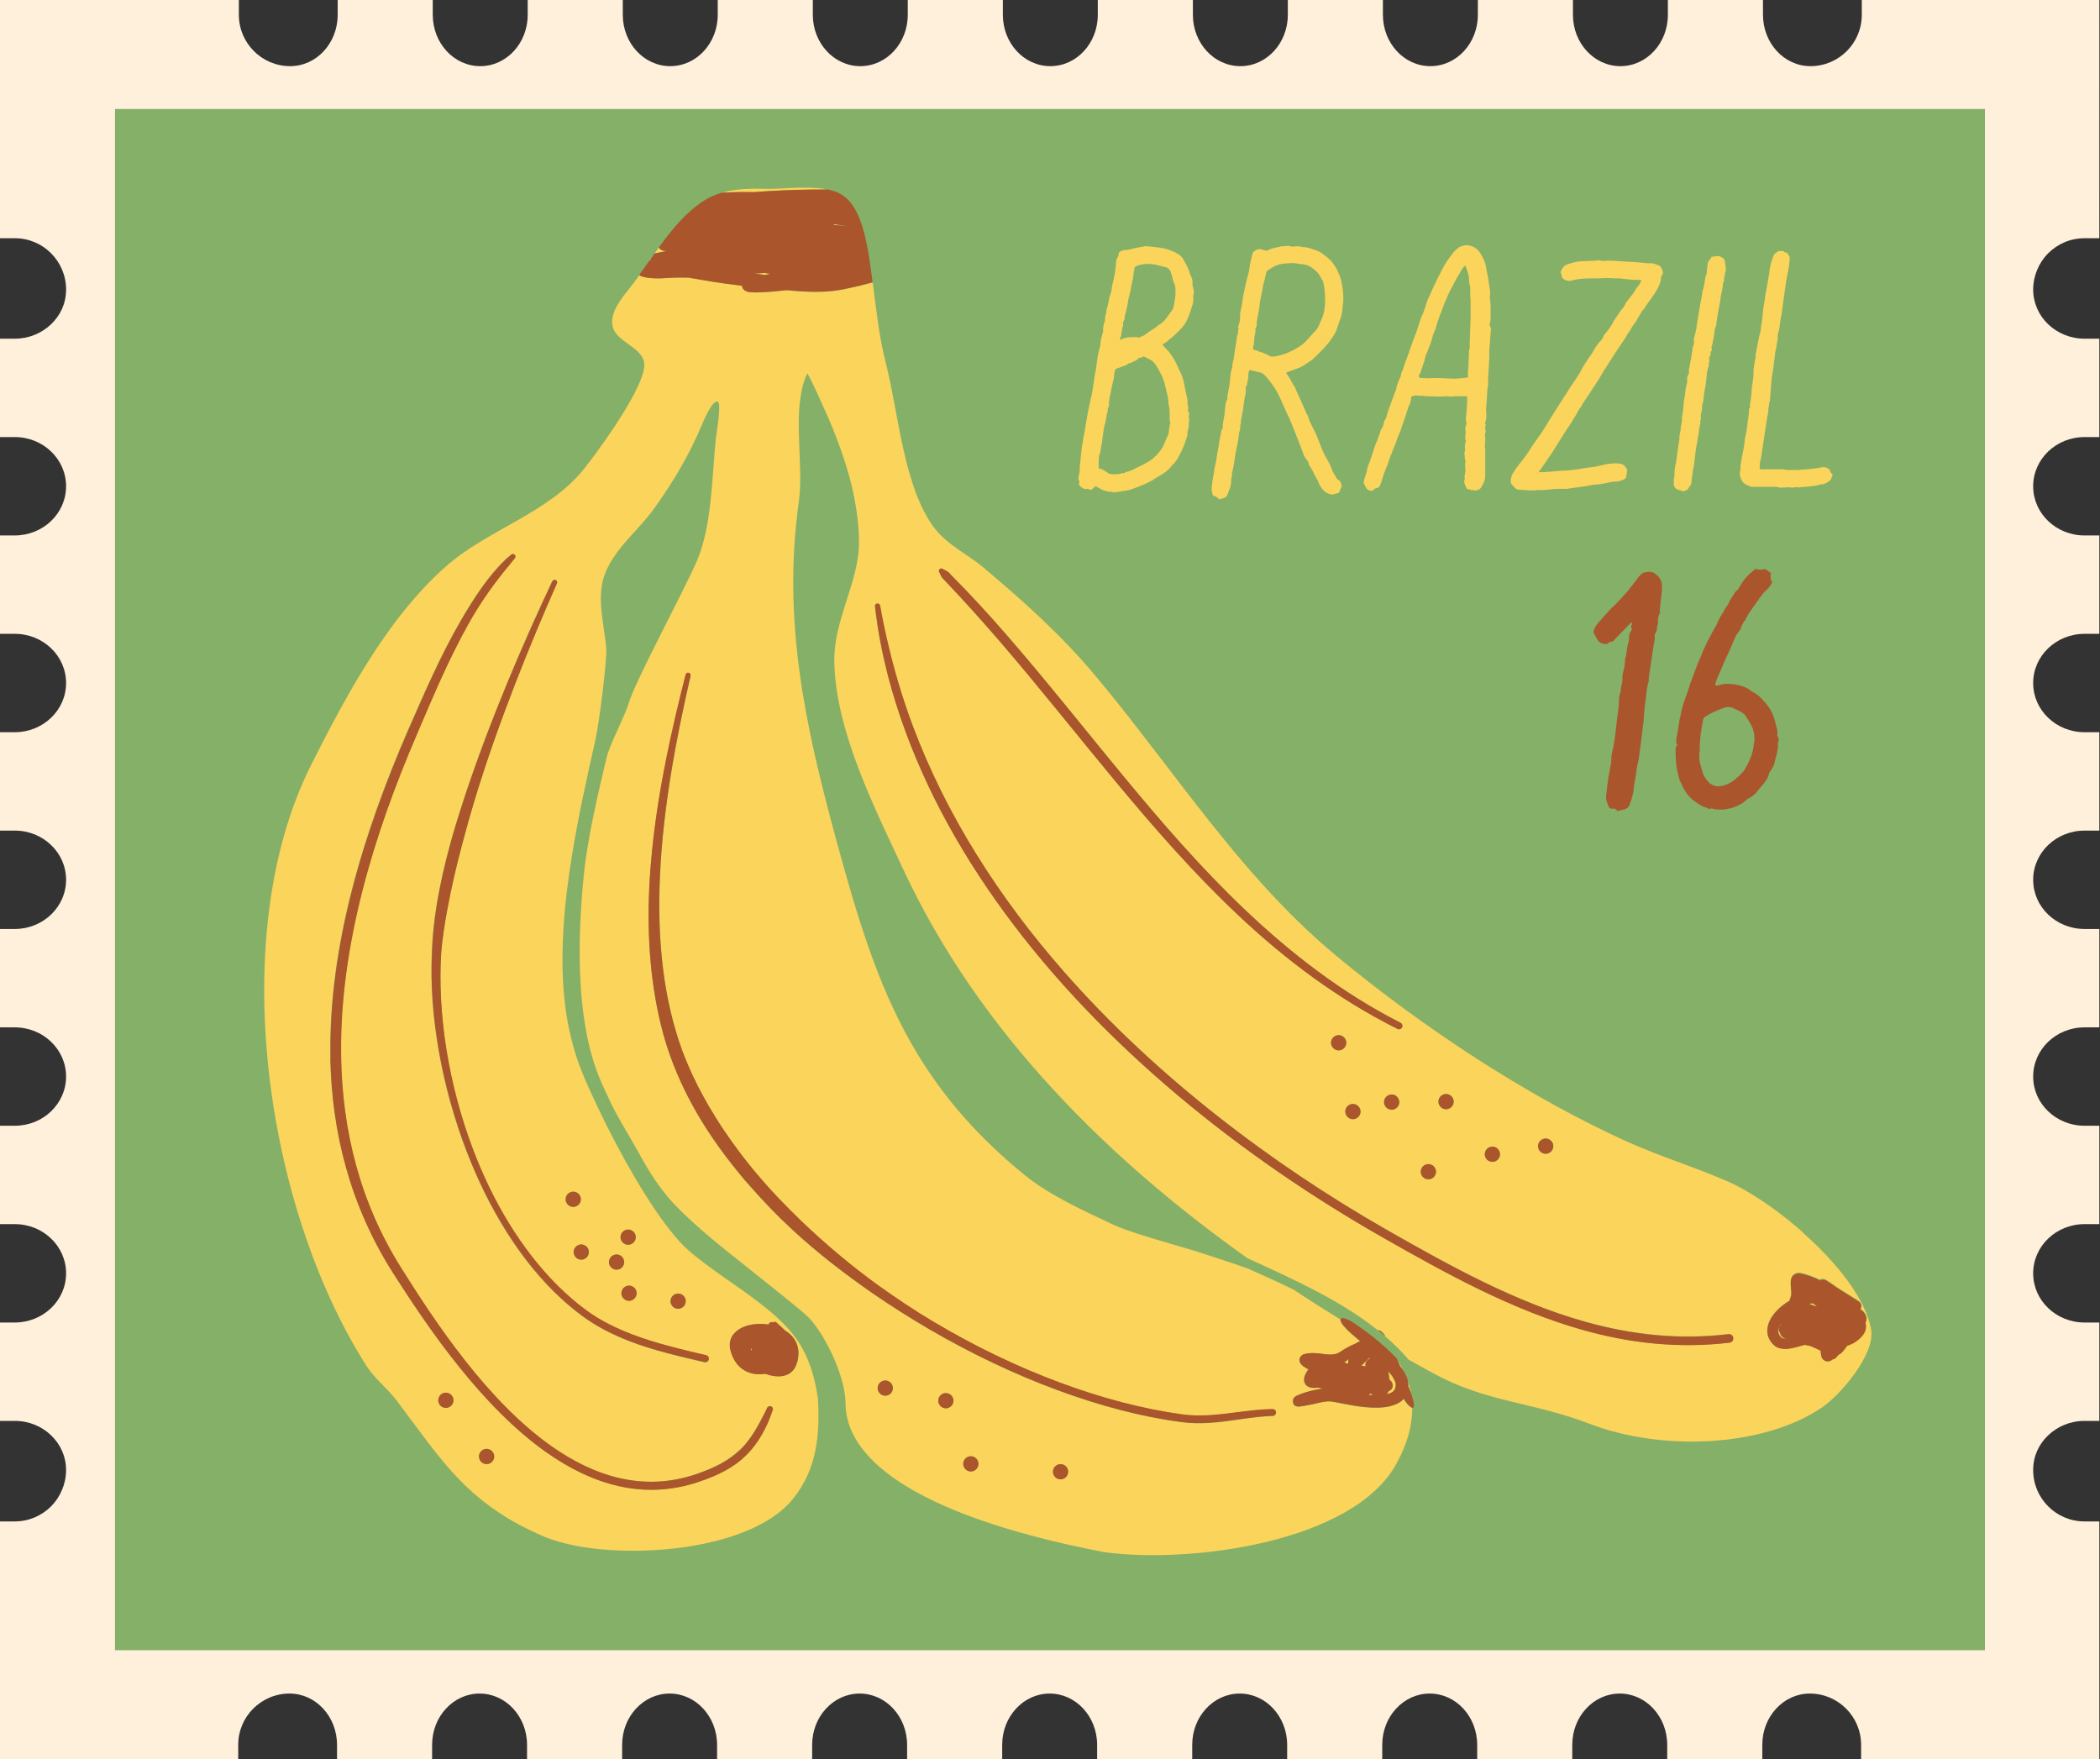 <?xml version="1.0" encoding="UTF-8"?>
<svg id="Layer_2" data-name="Layer 2" xmlns="http://www.w3.org/2000/svg" viewBox="0 0 293.29 245.69">
  <rect x="0" y="0" width="293.29" height="245.69" fill="#333333" stroke="none"/>
  <defs>
    <style>
      .cls-1 {
        fill: #fff0dc;
      }

      .cls-2 {
        fill: #85b068;
      }

      .cls-3 {
        fill: #fbd45b;
      }

      .cls-4 {
        fill: #aa552c;
      }
    </style>
  </defs>
  <g id="Layer_1-2" data-name="Layer 1">
    <g>
      <path class="cls-1" d="M288.67,0h-28.65v2.07c0,1.98-.8,3.77-2.1,5.07-1.3,1.3-3.09,2.1-5.07,2.1-1.83,0-3.49-.8-4.69-2.1-1.2-1.3-1.94-3.09-1.94-5.07V0h-13.28v2.07c0,1.98-.74,3.77-1.94,5.07-1.2,1.3-2.86,2.1-4.69,2.1s-3.49-.8-4.69-2.1c-1.2-1.3-1.94-3.09-1.94-5.07V0h-13.28v2.07c0,1.98-.74,3.77-1.94,5.07-1.2,1.3-2.86,2.1-4.69,2.1s-3.49-.8-4.69-2.1c-1.2-1.3-1.94-3.09-1.94-5.07V0h-13.28v2.07c0,1.98-.74,3.77-1.94,5.07-1.2,1.3-2.86,2.1-4.69,2.1s-3.49-.8-4.69-2.1c-1.2-1.3-1.94-3.09-1.94-5.07V0h-13.28v2.07c0,1.98-.74,3.77-1.94,5.07-1.2,1.3-2.86,2.1-4.69,2.1s-3.49-.8-4.69-2.1c-1.2-1.3-1.94-3.09-1.94-5.07V0h-13.28v2.07c0,1.98-.74,3.77-1.94,5.07-1.2,1.3-2.86,2.1-4.69,2.1s-3.49-.8-4.69-2.1c-1.2-1.3-1.94-3.09-1.94-5.07V0h-13.28v2.07c0,1.98-.74,3.77-1.94,5.07-1.2,1.3-2.86,2.1-4.69,2.1s-3.49-.8-4.69-2.1c-1.2-1.3-1.94-3.09-1.94-5.07V0h-13.28v2.07c0,1.98-.74,3.77-1.94,5.07-1.2,1.3-2.86,2.1-4.69,2.1s-3.49-.8-4.69-2.1c-1.2-1.3-1.94-3.09-1.94-5.07V0h-13.28v2.07c0,1.98-.74,3.77-1.94,5.07-1.2,1.3-2.86,2.1-4.69,2.1-1.98,0-3.77-.8-5.07-2.1-1.3-1.3-2.1-3.09-2.1-5.07V0H0v33.27h2.07c1.98,0,3.77.8,5.06,2.1,1.3,1.3,2.1,3.09,2.1,5.06s-.8,3.61-2.1,4.86c-1.3,1.24-3.09,2.01-5.06,2.01H0v13.74h2.07c1.98,0,3.77.77,5.06,2.01,1.3,1.24,2.1,2.96,2.1,4.86s-.8,3.61-2.1,4.86c-1.3,1.24-3.09,2.01-5.06,2.01H0v13.74h2.07c1.98,0,3.77.77,5.06,2.01,1.3,1.24,2.1,2.96,2.1,4.86s-.8,3.61-2.1,4.86c-1.3,1.24-3.09,2.01-5.06,2.01H0v13.74h2.07c1.98,0,3.77.77,5.06,2.01,1.3,1.24,2.1,2.96,2.1,4.86s-.8,3.61-2.1,4.86c-1.3,1.24-3.09,2.01-5.06,2.01H0v13.74h2.07c1.98,0,3.77.77,5.06,2.01,1.3,1.24,2.1,2.96,2.1,4.86s-.8,3.61-2.1,4.86-3.09,2.01-5.06,2.01H0v13.74h2.07c1.98,0,3.77.77,5.06,2.01,1.3,1.24,2.1,2.96,2.1,4.86s-.8,3.61-2.1,4.86c-1.3,1.24-3.09,2.01-5.06,2.01H0v13.74h2.07c1.98,0,3.77.77,5.06,2.01,1.3,1.24,2.1,2.96,2.1,4.86s-.8,3.77-2.1,5.07c-1.3,1.3-3.09,2.1-5.06,2.1H0v33.27h33.27v-2.07c0-1.98.8-3.77,2.1-5.06,1.3-1.3,3.09-2.1,5.07-2.1,1.83,0,3.49.8,4.69,2.1,1.2,1.3,1.94,3.09,1.94,5.06v2.07h13.28v-2.07c0-1.98.74-3.77,1.94-5.06,1.2-1.3,2.86-2.1,4.69-2.1s3.49.8,4.69,2.1c1.2,1.3,1.94,3.09,1.94,5.06v2.07h13.28v-2.07c0-1.98.74-3.77,1.94-5.06,1.2-1.3,2.86-2.1,4.69-2.1s3.49.8,4.69,2.1c1.2,1.3,1.94,3.09,1.94,5.06v2.07h13.28v-2.07c0-1.98.74-3.77,1.94-5.06,1.2-1.3,2.86-2.1,4.69-2.1s3.49.8,4.69,2.1c1.2,1.3,1.94,3.09,1.94,5.06v2.07h13.28v-2.07c0-1.98.74-3.77,1.94-5.06,1.2-1.3,2.86-2.1,4.69-2.1s3.49.8,4.69,2.1c1.2,1.3,1.94,3.09,1.94,5.06v2.07h13.28v-2.07c0-1.98.74-3.77,1.94-5.06,1.2-1.3,2.86-2.1,4.69-2.1s3.49.8,4.69,2.1c1.2,1.3,1.94,3.09,1.94,5.06v2.07h13.28v-2.07c0-1.98.74-3.77,1.94-5.06,1.2-1.3,2.86-2.1,4.69-2.1s3.49.8,4.69,2.1c1.2,1.3,1.94,3.09,1.94,5.06v2.07h13.28v-2.07c0-1.98.74-3.77,1.94-5.06,1.2-1.3,2.86-2.1,4.69-2.1s3.49.8,4.69,2.1c1.2,1.3,1.94,3.09,1.94,5.06v2.07h13.28v-2.07c0-1.98.74-3.77,1.94-5.06,1.2-1.3,2.86-2.1,4.69-2.1,1.98,0,3.77.8,5.07,2.1,1.3,1.3,2.1,3.09,2.1,5.06v2.07h33.27v-33.27h-2.07c-1.98,0-3.77-.8-5.07-2.1-1.3-1.3-2.1-3.09-2.1-5.07s.8-3.61,2.1-4.86c1.3-1.24,3.09-2.01,5.07-2.01h2.07v-13.74h-2.07c-1.98,0-3.77-.77-5.07-2.01-1.3-1.24-2.1-2.96-2.1-4.86s.8-3.61,2.1-4.86c1.3-1.24,3.09-2.01,5.07-2.01h2.07v-13.74h-2.07c-1.98,0-3.77-.77-5.07-2.01s-2.1-2.96-2.1-4.86.8-3.61,2.1-4.86c1.3-1.24,3.09-2.01,5.07-2.01h2.07v-13.74h-2.07c-1.98,0-3.77-.77-5.07-2.01-1.3-1.24-2.1-2.96-2.1-4.86s.8-3.61,2.1-4.86c1.3-1.24,3.09-2.01,5.07-2.01h2.07v-13.74h-2.07c-1.98,0-3.77-.77-5.07-2.01-1.3-1.24-2.1-2.96-2.1-4.86s.8-3.61,2.1-4.86c1.3-1.24,3.09-2.01,5.07-2.01h2.07v-13.74h-2.07c-1.98,0-3.77-.77-5.07-2.01-1.3-1.24-2.1-2.96-2.1-4.86s.8-3.61,2.1-4.86c1.3-1.24,3.09-2.01,5.07-2.01h2.07v-13.74h-2.07c-1.98,0-3.77-.77-5.07-2.01-1.3-1.24-2.1-2.96-2.1-4.86s.8-3.77,2.1-5.06c1.3-1.3,3.09-2.1,5.07-2.1h2.07V0h-4.62Z"/>
      <polygon class="cls-2" points="277.22 230.47 146.64 230.47 16.06 230.47 16.06 122.84 16.06 15.22 146.64 15.22 277.22 15.22 277.22 122.84 277.22 230.47"/>
      <g>
        <g>
          <path class="cls-3" d="M196.68,193.56h0s0,.02,0,.02c.05.12.09.23.14.34.04.11.08.22.12.32.03.07.05.14.08.21.02.07.05.14.07.2-.05-.3-.12-.59-.2-.88-.08-.29-.16-.57-.26-.85.02.11.03.22.04.33,0,.11.01.21.01.31Z"/>
          <path class="cls-3" d="M196.04,191.51c-.12-.24-.25-.48-.38-.72-.13-.24-.28-.47-.43-.7.05.12.1.24.15.35s.1.23.15.34c.09.12.18.24.27.36.08.12.16.24.24.36Z"/>
          <path class="cls-3" d="M187.73,190.26l.25.1.25.1.04-.05.04-.05c-.02-.08-.02-.16-.01-.24,0-.08.04-.16.08-.24v-.03s.02-.03.02-.03c-.06.04-.12.09-.19.13s-.12.09-.19.13c-.05.03-.1.07-.14.1-.05.03-.1.06-.15.09Z"/>
          <path class="cls-3" d="M248.66,186.29s0-.04-.01-.06c0-.02,0-.04,0-.06-.04-.04-.12-.13-.17-.29-.05-.16-.07-.37.03-.65.01-.04.03-.09.05-.13s.03-.08.05-.13c0,.02-.02.04-.03.05,0,.02-.02.04-.03.05-.14.3-.21.6-.18.89.03.29.16.57.42.83.08.08.19.12.32.14.12.02.26.01.41,0-.3-.05-.5-.16-.63-.29-.13-.13-.18-.26-.21-.36Z"/>
          <path class="cls-3" d="M93.1,35.06c-.16-.01-.29-.03-.38-.04-.09-.01-.15-.03-.18-.04-.15-.05-.26-.11-.34-.18-.08-.07-.14-.15-.17-.24-.1.14-.2.28-.31.42-.1.14-.2.28-.3.42.02,0,.05-.02.08-.02s.05-.01.08-.02c.25-.05.5-.11.76-.16.25-.05.51-.1.76-.15Z"/>
          <path class="cls-3" d="M98.46,27.96s0,0,0,0c0,0,0,0,0,0-.05.03-.09.06-.14.09-.05.03-.09.06-.14.09.05-.03.09-.06.14-.09.05-.03.09-.06.14-.09,0,0,0,0,0,0s0,0,0,0Z"/>
          <path class="cls-3" d="M105.42,26.84c.28-.02.57-.05.86-.07.29-.02.57-.04.86-.06,1.41-.09,2.81-.15,4.22-.19,1.4-.04,2.8-.05,4.19-.05.01,0,.03,0,.04,0,.01,0,.03,0,.04,0-.22-.04-.44-.08-.66-.11-.23-.03-.46-.06-.69-.08-.45-.04-.92-.06-1.4-.07-.48,0-.96,0-1.44.01-.84.02-1.68.07-2.46.11s-1.52.06-2.17.04c-.98-.03-1.99-.03-3,.04-1.01.07-2.01.23-2.97.51.27-.02.53-.03.8-.04.27-.01.53-.02.79-.03.5-.01,1-.02,1.5-.02.5,0,1,0,1.5.01Z"/>
          <polygon class="cls-3" points="100.84 26.92 100.83 26.92 100.83 26.92 100.83 26.92 100.84 26.92 100.84 26.92 100.84 26.92"/>
          <polygon class="cls-3" points="250.56 184.74 250.59 184.73 250.61 184.73 250.59 184.72 250.58 184.7 250.57 184.72 250.56 184.74"/>
          <path class="cls-3" d="M248.58,185.13s.06,0,.09-.04c.03-.04.07-.1.1-.16-.02.01-.03.02-.04.03-.01.01-.03.03-.04.04,0,0-.05.03-.08.05-.03.02-.05.05-.02.08Z"/>
          <path class="cls-3" d="M253.21,182.01c-.09.01-.18.03-.26.05-.09.02-.18.04-.27.06l.17.06.17.06c.08.03.16.05.23.08.08.03.15.05.23.08l.15.05.15.05-.12-.1-.12-.1-.17-.14-.17-.14Z"/>
          <path class="cls-3" d="M105.33,38.21c.26.03.51.07.77.1s.51.06.76.1h.04s.04-.02.04-.02c.11-.02.22-.05.32-.07.11-.02.21-.05.32-.07l-.4-.06-.4-.06c-.24.02-.49.03-.73.05-.24.01-.49.03-.73.04Z"/>
          <path class="cls-3" d="M90.87,36.4s0-.06,0-.1c0-.03,0-.06,0-.09-.14.2-.29.41-.43.61-.14.2-.28.4-.43.6.12-.17.24-.33.35-.5.12-.17.24-.34.36-.5.03,0,.05,0,.08-.01.03,0,.05,0,.08,0Z"/>
          <path class="cls-3" d="M118.25,31.57c-.29-.05-.59-.09-.88-.14-.29-.04-.58-.09-.87-.13-.01.01-.02.03-.04.05-.02.02-.04.04-.06.06h.12s.12.02.12.02l.8.07.8.07Z"/>
          <polygon class="cls-3" points="249.5 186.94 249.51 186.94 249.51 186.94 249.51 186.94 249.5 186.94 249.5 186.94 249.5 186.94"/>
          <path class="cls-3" d="M194.1,194.22s-.04.03-.07.04c-.03.02-.07.03-.11.05-.03.08-.06.15-.1.22-.04.07-.07.13-.11.19.4-.09.74-.24.96-.49s.32-.59.24-1.07v-.03s0-.03,0-.03v-.02s-.03-.02-.03-.02c-.04-.09-.09-.19-.15-.31-.06-.12-.12-.25-.19-.39-.04-.06-.09-.13-.14-.19-.05-.07-.1-.13-.15-.2-.02-.02-.05-.04-.07-.07-.02-.03-.04-.05-.06-.08l-.04-.04-.04-.04-.08-.09-.08-.09c.04.2.08.41.11.6.03.2.05.39.07.57h0s0,0,0,0c.18.12.28.25.34.36.06.11.07.19.08.23.05.21.03.39-.03.54s-.19.28-.35.39Z"/>
          <path class="cls-3" d="M191.4,194.61s-.08.08-.14.12c-.05.04-.12.07-.19.1.12,0,.23.01.35.02s.23,0,.34.01c-.05-.03-.09-.05-.14-.08-.04-.03-.09-.06-.13-.09l-.05-.03-.05-.03Z"/>
          <path class="cls-3" d="M251.81,172.12c-.13-.12-.26-.23-.39-.34-.13-.11-.26-.23-.39-.34-1.71-1.46-3.47-2.78-5.15-3.88-1.68-1.11-3.27-2-4.64-2.59-2.4-1.04-4.84-1.94-7.29-2.85s-4.89-1.84-7.28-2.94c-3.04-1.4-6.1-2.94-9.15-4.61-3.05-1.67-6.09-3.45-9.08-5.32-.86-.53-1.71-1.08-2.56-1.63-.85-.55-1.69-1.1-2.53-1.67-1.68-1.12-3.34-2.27-4.97-3.43-1.63-1.16-3.24-2.34-4.82-3.54-.39-.3-.79-.6-1.18-.9s-.78-.6-1.16-.9c-.77-.6-1.53-1.21-2.29-1.81-.75-.61-1.5-1.21-2.23-1.82-3.8-3.15-7.27-6.59-10.52-10.2-3.26-3.61-6.31-7.4-9.3-11.24-.17-.21-.33-.43-.5-.64-.17-.21-.33-.43-.5-.64-2.15-2.78-4.27-5.59-6.43-8.37-2.15-2.78-4.33-5.54-6.59-8.23-1.17-1.39-2.36-2.72-3.59-4.01-1.23-1.29-2.49-2.53-3.77-3.75-.32-.3-.64-.61-.97-.91-.32-.3-.65-.6-.98-.9-.98-.9-1.98-1.78-2.99-2.66-1.01-.88-2.03-1.75-3.07-2.63-1.09-.93-2.4-1.75-3.65-2.63s-2.44-1.81-3.31-2.96c-2.17-2.84-3.43-6.89-4.37-11.08s-1.55-8.52-2.43-11.93c-.47-1.84-.82-3.76-1.1-5.67-.28-1.91-.51-3.82-.74-5.65-.11.03-.23.06-.35.08-.12.03-.24.06-.37.09h-.03s-.03.02-.03.02c-.09.02-.3.08-.52.14-.22.06-.45.12-.58.15l-1.1.24-1.1.24c-.47.1-.95.17-1.42.22-.48.05-.95.09-1.43.11-.7.03-1.4.02-2.1,0s-1.4-.08-2.1-.13c-.14-.01-.29-.03-.43-.04-.14-.01-.29-.03-.43-.04-1.36.15-2.6.26-3.58.3-.98.04-1.69.01-1.97-.1-.28-.11-.46-.25-.56-.4-.1-.15-.14-.3-.15-.41-.83-.1-1.6-.2-2.29-.3-.69-.1-1.31-.19-1.82-.27-.56-.09-1.11-.18-1.67-.28-.56-.1-1.11-.2-1.66-.29-.52-.02-1.04-.02-1.56-.01-.52,0-1.04.03-1.57.07-1.02.07-1.8.05-2.38-.02-.58-.07-.97-.18-1.2-.27-.04-.02-.07-.03-.1-.05-.03-.02-.06-.03-.09-.05.04-.06.08-.11.12-.17s.08-.11.12-.17c-.26.36-.52.72-.79,1.07-.26.35-.52.69-.79,1.02-.54.68-1.23,1.52-1.74,2.42-.51.9-.85,1.87-.69,2.82.2,1.25,1.38,2.01,2.47,2.8,1.09.79,2.1,1.61,1.97,2.99-.07.79-.46,1.85-1.03,3.04-.57,1.19-1.33,2.5-2.16,3.82-.17.26-.33.53-.5.79s-.34.52-.51.78c-.8,1.21-1.62,2.36-2.35,3.37-.73,1-1.38,1.85-1.85,2.44-2.45,3.08-5.8,5.2-9.26,7.18-3.46,1.98-7.04,3.83-9.96,6.39-1.15,1-2.25,2.08-3.31,3.23-1.06,1.15-2.08,2.35-3.07,3.61-.11.14-.22.28-.33.42-.11.14-.22.28-.32.42-2.36,3.12-4.51,6.52-6.48,9.95-1.97,3.44-3.76,6.92-5.42,10.22-5.96,11.87-7.57,27.28-5.91,42.5,1.66,15.22,6.58,30.26,13.67,41.37.58.91,1.31,1.69,2.06,2.46.75.77,1.51,1.52,2.16,2.38.31.41.61.82.91,1.22.3.4.59.79.87,1.17.86,1.15,1.67,2.25,2.46,3.29.79,1.04,1.57,2.03,2.36,2.97.18.21.35.41.53.62.18.2.35.41.53.6.18.2.36.4.54.59.18.19.36.39.55.58.19.19.37.38.56.57s.38.37.57.55c1.36,1.28,2.83,2.46,4.53,3.58s3.63,2.15,5.9,3.15c.67.29,1.4.55,2.2.79.8.23,1.65.44,2.55.61.18.03.36.07.55.1.18.03.37.06.56.09.37.06.76.11,1.14.16.39.05.78.09,1.18.13.2.02.4.04.6.05.2.02.4.03.61.05,1.02.07,2.07.11,3.13.11s2.14-.02,3.22-.09c1.51-.09,3.03-.25,4.52-.47,1.49-.23,2.96-.53,4.36-.9,2.21-.58,4.26-1.35,6.04-2.31,1.78-.96,3.28-2.11,4.37-3.47,1.71-2.12,2.65-4.38,3.13-6.74.48-2.36.5-4.81.36-7.31h0s0,0,0,0c-.22-1.52-.54-2.98-1.02-4.36-.48-1.38-1.11-2.69-1.96-3.9-.51-.74-1.12-1.45-1.81-2.15-.69-.7-1.45-1.38-2.27-2.05-1.83-1.5-3.89-2.92-5.87-4.31s-3.87-2.74-5.36-4.09c-1.08-.99-2.28-2.42-3.51-4.13-1.23-1.71-2.5-3.7-3.74-5.8-.94-1.6-1.86-3.26-2.73-4.91s-1.69-3.28-2.42-4.83c-.63-1.32-1.21-2.58-1.71-3.72-.49-1.15-.9-2.18-1.2-3.06-.38-1.15-.71-2.31-.98-3.49-.28-1.18-.5-2.38-.66-3.59-.24-1.77-.37-3.56-.42-5.37-.04-1.81,0-3.64.1-5.47.1-1.79.26-3.58.47-5.37.21-1.79.47-3.58.76-5.36.45-2.73.97-5.44,1.52-8.09.55-2.65,1.13-5.24,1.7-7.74.29-1.26.71-4.14,1.04-6.88.33-2.75.57-5.36.51-6.08-.14-1.67-.51-3.48-.67-5.28-.17-1.8-.13-3.59.53-5.24.35-.87.82-1.68,1.36-2.46.54-.78,1.15-1.52,1.79-2.24.08-.09.16-.18.24-.27.08-.09.16-.18.24-.27.56-.63,1.14-1.25,1.68-1.88.55-.63,1.07-1.26,1.54-1.92.5-.7.99-1.4,1.46-2.11.47-.71.93-1.42,1.37-2.13.15-.24.29-.48.43-.72.14-.24.28-.48.42-.72.56-.97,1.09-1.95,1.59-2.96s.97-2.04,1.41-3.09c.07-.18.44-1.06.88-1.85.44-.79.96-1.49,1.33-1.29.02,0,.03.02.04.04.01.02.03.04.04.06.02.04.03.08.04.13.01.05.02.11.03.17.07.58-.03,1.67-.16,2.67-.12,1-.27,1.9-.29,2.09-.27,2.63-.4,5.7-.74,8.72-.33,3.02-.87,5.99-1.94,8.43-.97,2.21-3.14,6.45-5.17,10.48-2.03,4.04-3.91,7.87-4.31,9.27-.26.91-.93,2.37-1.58,3.82-.66,1.45-1.3,2.89-1.5,3.76-.59,2.48-1.26,5.28-1.85,8.14-.59,2.86-1.1,5.79-1.37,8.54-1.05,10.69-.45,17.82.54,22.54.99,4.72,2.36,7.05,2.83,8.14.55,1.27,1.31,2.66,2.13,4.07.81,1.41,1.67,2.86,2.43,4.24,1.4,2.56,2.65,4.35,3.86,5.78,1.21,1.43,2.4,2.52,3.68,3.69,1.48,1.35,2.99,2.59,4.58,3.87,1.59,1.28,3.27,2.59,5.1,4.07.85.69,2.03,1.62,3.17,2.54,1.14.92,2.23,1.82,2.92,2.45,1.01.93,2.34,2.93,3.42,5.23,1.08,2.3,1.91,4.89,1.92,7,.02,3.5,2.07,7.33,7.58,10.95,5.52,3.62,14.5,7.05,28.42,9.75.09.02.17.03.26.04.09.01.18.02.27.03,5.67.74,14.23.44,22.14-1.45,7.91-1.89,15.18-5.35,18.25-10.93.79-1.42,1.35-2.78,1.71-4.08.36-1.3.52-2.54.51-3.72-.04,0-.07-.02-.12-.05s-.09-.06-.14-.11c-.11-.05-.25-.17-.41-.35-.16-.18-.34-.43-.54-.75-.23.26-.51.47-.85.64s-.71.3-1.12.4c-.51.12-1.09.18-1.7.19-.61.01-1.25-.02-1.89-.09-1.06-.11-2.11-.31-2.97-.48-.87-.17-1.55-.31-1.87-.31-.15,0-.29,0-.44.02-.15.02-.29.04-.43.06-.25.05-.5.1-.74.16-.25.06-.49.12-.74.17-.23.05-.63.13-1.01.19-.38.07-.74.12-.89.13-.46,0-.68-.19-.77-.43-.09-.24-.06-.51,0-.64.02-.04.05-.11.12-.19.07-.08.19-.18.36-.26.43-.2.86-.36,1.3-.49.44-.13.88-.24,1.33-.33.17-.03.34-.07.51-.09.17-.03.34-.05.51-.08-.08-.02-.17-.03-.25-.05-.08-.02-.17-.03-.25-.05-.02,0-.04,0-.06-.01-.02,0-.04-.01-.05-.02-.17.02-.33.03-.5.03-.17,0-.33,0-.49-.02-.46-.08-.81-.33-.95-.71-.15-.37-.09-.87.24-1.43.04-.07.09-.14.14-.22s.1-.15.15-.22c-.08-.04-.16-.08-.24-.12-.08-.04-.15-.08-.21-.12-.2-.12-.35-.24-.47-.36-.12-.12-.2-.22-.24-.31-.07-.14-.09-.28-.09-.41,0-.13.04-.25.1-.36.04-.08.11-.18.23-.27.11-.09.27-.17.49-.21.34-.07.69-.1,1.03-.1.35,0,.69.03,1.04.07.28.03.56.08.84.11.28.03.56.04.83.02.19-.01.37-.04.56-.1s.37-.14.55-.26c.16-.11.32-.21.48-.31.16-.1.33-.2.49-.29.17-.09.34-.19.52-.27.17-.09.35-.17.53-.24.1-.04.22-.11.36-.18s.28-.16.42-.23c-.11-.09-.21-.17-.31-.25-.1-.08-.2-.17-.29-.25-.84-.71-1.41-1.27-1.75-1.69-.33-.42-.44-.69-.36-.83-1.1-.68-2.2-1.37-3.31-2.07-1.1-.7-2.21-1.42-3.32-2.15-1.01-.49-2.03-.97-3.08-1.45-1.04-.48-2.1-.96-3.18-1.44-1.22-.43-2.4-.83-3.52-1.2-1.11-.37-2.16-.71-3.11-1.02-.78-.25-1.76-.55-2.85-.86-1.09-.32-2.28-.66-3.46-1.02-.3-.09-.59-.18-.89-.27-.29-.09-.59-.18-.87-.27-.86-.27-1.7-.55-2.45-.82-.75-.27-1.43-.55-1.98-.81-2.09-1-4.25-1.99-6.34-3.11-2.09-1.11-4.11-2.34-5.91-3.82-3.05-2.5-5.69-5.02-8.01-7.61-2.32-2.58-4.3-5.23-6.05-7.96-.29-.46-.57-.91-.85-1.37-.28-.46-.55-.92-.81-1.39-2.38-4.19-4.26-8.61-5.93-13.35-1.66-4.75-3.11-9.82-4.6-15.33-2.16-7.97-4.02-15.56-5.05-23.24-1.03-7.67-1.24-15.43-.08-23.71.16-1.17.2-2.45.19-3.79-.02-1.34-.09-2.74-.14-4.14,0-.2-.01-.4-.02-.6,0-.2-.01-.4-.02-.6-.04-1.6-.04-3.18.12-4.67.16-1.49.47-2.88,1.05-4.08,0-.02.21.35.46.85.25.5.56,1.14.8,1.66.37.84.75,1.67,1.13,2.5s.75,1.67,1.09,2.51c.19.47.38.95.56,1.42.18.48.36.95.53,1.43.06.16.11.32.17.48s.11.32.17.48c.66,1.93,1.22,3.89,1.62,5.89.4,1.99.65,4.02.69,6.08.04,2.15-.45,4.24-1.08,6.33-.63,2.09-1.38,4.19-1.87,6.33-.02.09-.04.18-.06.27-.02.09-.04.18-.06.27-.07.36-.14.72-.19,1.08-.06.36-.1.73-.13,1.09,0,.09-.02.18-.02.28,0,.09-.01.18-.02.28-.01.18-.02.37-.02.56s0,.37,0,.56c.1,4.83,1.51,9.93,3.41,14.91,1.89,4.97,4.26,9.81,6.27,14.12,5.36,11.48,12.6,21.64,20.89,30.63,8.28,8.99,17.61,16.8,27.13,23.57,3.41,1.56,6.7,3.06,9.77,4.68,3.07,1.62,5.92,3.36,8.45,5.39.13,0,.3.06.48.2.18.14.38.37.58.68.43.37.85.76,1.27,1.15.41.39.81.8,1.2,1.22.12.13.25.27.37.41.12.14.24.28.36.42.61.34,1.22.68,1.83,1.02.61.33,1.21.67,1.81.99,3.67,1.99,7.1,2.97,10.6,3.83,3.51.86,7.08,1.61,11.04,3.13,5.08,1.95,11.15,2.77,16.96,2.41,5.82-.36,11.38-1.89,15.46-4.64,1.33-.89,3.2-2.76,4.67-4.83,1.47-2.07,2.54-4.34,2.26-6.04-.36-2.18-1.58-4.55-3.29-6.88-1.71-2.34-3.92-4.65-6.26-6.72ZM63.27,195.93c-.1.28-.3.49-.55.6-.25.12-.54.14-.81.04-.28-.1-.49-.3-.6-.55-.12-.25-.14-.54-.04-.81.1-.28.3-.49.55-.6.25-.12.54-.14.81-.04.28.1.49.3.6.55.12.25.14.54.04.81ZM68.96,203.77c-.1.28-.3.49-.55.6-.25.12-.54.14-.81.04-.28-.1-.49-.3-.6-.55-.12-.25-.14-.54-.04-.81.1-.28.3-.49.55-.6.25-.12.54-.14.81-.04.28.1.49.3.6.55.12.25.14.54.04.81ZM103.32,185.59c.51-.31,1.15-.52,1.85-.62.7-.1,1.45-.1,2.19.02,0-.03.01-.06.03-.09s.03-.06.05-.08c.07-.1.17-.16.28-.18.11-.02.23,0,.33.07.08-.06.07-.08.07-.1,0-.01,0-.01.1-.01.12,0,.21.07.3.15.09.08.16.19.25.25.16.13.31.26.45.39.14.13.26.26.38.39.74.44,1.33,1.04,1.65,1.81.33.77.39,1.7.06,2.79-.25.84-.76,1.37-1.4,1.63-.65.26-1.44.27-2.28.07-.12-.03-.24-.06-.36-.1-.12-.04-.24-.08-.36-.12-.99.17-2.04.04-2.92-.48-.88-.52-1.6-1.43-1.95-2.83-.16-.67-.09-1.25.14-1.74s.64-.9,1.16-1.22ZM103.3,202.53c.56-.53,1.06-1.12,1.52-1.78.47-.66.9-1.39,1.33-2.19.16-.3.33-.61.49-.93.16-.32.33-.65.49-1,.04-.11.13-.19.23-.23.1-.04.22-.04.32,0,.11.04.19.13.23.22.04.1.05.21,0,.32-.13.37-.27.73-.4,1.08-.13.35-.27.68-.42.99-.42.9-.87,1.69-1.37,2.41-.5.72-1.04,1.35-1.64,1.93-.81.78-1.72,1.44-2.8,2.03s-2.32,1.1-3.77,1.59c-3.85,1.29-7.56,1.37-11.11.57s-6.92-2.48-10.09-4.71c-4.51-3.17-8.61-7.47-12.21-11.96-3.6-4.48-6.7-9.15-9.18-13.04-3.01-4.73-5.16-9.66-6.58-14.7-1.42-5.04-2.11-10.21-2.21-15.41-.15-7.81,1.02-15.71,3-23.43,1.98-7.72,4.77-15.25,7.85-22.34,1.05-2.37,2.16-4.96,3.39-7.59,1.23-2.63,2.56-5.29,4.03-7.81.9-1.55,1.84-3.06,2.84-4.47,1-1.41,2.08-2.72,3.25-3.86.14-.14.28-.26.43-.39.15-.12.3-.25.44-.37.07-.07.16-.1.25-.1.09,0,.18.04.25.11.07.07.1.16.1.25,0,.09-.04.18-.11.25-.12.14-.24.29-.35.43-.12.15-.23.29-.35.44-1.03,1.22-2.04,2.53-3.01,3.91-.97,1.38-1.89,2.84-2.75,4.37-1.42,2.53-2.7,5.19-3.89,7.8-1.19,2.62-2.27,5.19-3.28,7.56-3.02,7.01-5.75,14.45-7.68,22.07-1.93,7.62-3.07,15.42-2.93,23.13.09,5.08.74,10.12,2.09,15.05,1.35,4.93,3.41,9.75,6.33,14.38,2.42,3.86,5.43,8.49,8.94,12.95,3.51,4.45,7.52,8.72,11.96,11.86,3.02,2.14,6.24,3.75,9.62,4.51,3.38.77,6.92.69,10.59-.54,1.35-.45,2.51-.94,3.51-1.49s1.86-1.16,2.62-1.88ZM93.71,181.36c.1-.28.3-.49.55-.6.25-.12.54-.14.81-.04.28.1.49.3.6.55.12.25.14.54.04.81-.1.28-.3.49-.55.6-.25.12-.54.14-.81.04-.28-.1-.49-.3-.6-.55-.12-.25-.14-.54-.04-.81ZM86.73,172.42c.1-.28.3-.49.55-.6.25-.12.54-.14.81-.04.28.1.49.3.6.55.12.25.14.54.04.81-.1.28-.3.49-.55.6-.25.12-.54.14-.81.04s-.49-.3-.6-.55c-.12-.25-.14-.54-.04-.81ZM88.85,180.97c-.1.28-.3.49-.55.6-.25.12-.54.14-.81.04-.28-.1-.49-.3-.6-.55-.12-.25-.14-.54-.04-.81.1-.28.3-.49.55-.6.25-.12.54-.14.81-.04.28.1.49.3.6.55.12.25.14.54.04.81ZM85.11,175.9c.1-.28.3-.49.55-.6.25-.12.54-.14.81-.04s.49.3.6.55c.12.25.14.54.04.81-.1.28-.3.49-.55.6-.25.12-.54.14-.81.04s-.49-.3-.6-.55c-.12-.25-.14-.54-.04-.81ZM77.77,81.49c-1.79,4.03-3.85,8.9-5.88,14.14-2.03,5.24-4.03,10.86-5.7,16.39-.28.93-.55,1.86-.81,2.79-.26.93-.51,1.85-.75,2.76-.01.05-.03.1-.04.15-.01.05-.03.1-.04.15-.41,1.53-.79,3.04-1.13,4.52-.34,1.48-.64,2.93-.9,4.34-.01.07-.02.13-.04.2-.01.07-.02.13-.04.2-.19,1.05-.36,2.08-.51,3.08-.14,1-.25,1.97-.33,2.92-.26,4.19-.01,8.77.73,13.43.74,4.66,1.99,9.41,3.71,13.95,1.38,3.64,3.07,7.14,5.04,10.36,1.98,3.22,4.24,6.16,6.78,8.68.64.64,1.3,1.25,1.97,1.83.67.58,1.36,1.13,2.07,1.65.96.7,1.98,1.31,3.03,1.86,1.05.54,2.14,1.02,3.26,1.45,1.68.65,3.43,1.18,5.18,1.65,1.75.47,3.51.88,5.23,1.29.13.03.24.11.31.22.07.11.09.25.06.38-.03.13-.11.24-.22.31-.11.07-.24.09-.38.06-1.75-.4-3.53-.81-5.3-1.29-1.77-.47-3.54-1.01-5.24-1.67-1.16-.45-2.28-.95-3.37-1.52-1.09-.57-2.13-1.22-3.13-1.95-.51-.37-1-.76-1.49-1.16-.49-.4-.96-.82-1.44-1.25-2.86-2.62-5.4-5.77-7.61-9.26-2.21-3.49-4.09-7.32-5.62-11.29-1.78-4.61-3.1-9.42-3.92-14.15s-1.15-9.37-.95-13.63c.04-1.03.11-2.1.21-3.2.11-1.1.26-2.23.44-3.39.07-.44.15-.88.23-1.32s.17-.89.26-1.34c.12-.59.25-1.19.38-1.79.14-.6.28-1.21.43-1.82.11-.45.23-.91.35-1.37.12-.46.24-.92.37-1.38.27-.97.56-1.94.86-2.92.3-.98.62-1.96.94-2.95,1.81-5.52,3.95-11.11,6.1-16.33,2.16-5.22,4.33-10.05,6.23-14.06.04-.09.11-.15.2-.19.09-.03.18-.03.27,0,.09.04.16.11.19.2.03.09.03.18-.01.27ZM81.06,167.85c-.1.28-.3.49-.55.6-.25.12-.54.14-.81.04-.28-.1-.49-.3-.6-.55-.12-.25-.14-.54-.04-.81.1-.28.3-.49.55-.6.25-.12.54-.14.81-.04s.49.3.6.55c.12.25.14.54.04.81ZM82.18,175.22c-.1.28-.3.49-.55.6-.25.12-.54.14-.81.04s-.49-.3-.6-.55c-.12-.25-.14-.54-.04-.81.1-.28.3-.49.55-.6s.54-.14.81-.04c.28.1.49.3.6.55.12.25.14.54.04.81ZM124.64,194.22c-.1.28-.3.49-.55.6-.25.12-.54.14-.81.04-.28-.1-.49-.3-.6-.55s-.14-.54-.04-.81c.1-.28.3-.49.55-.6.25-.12.54-.14.81-.04.28.1.49.3.6.55.12.25.14.54.04.81ZM133.1,195.98c-.1.28-.3.49-.55.6s-.54.14-.81.04c-.28-.1-.49-.3-.6-.55s-.14-.54-.04-.81c.1-.28.3-.49.55-.6.25-.12.54-.14.81-.04.28.1.49.3.6.55s.14.54.04.81ZM136.59,204.8c-.1.28-.3.49-.55.6-.25.12-.54.14-.81.04-.28-.1-.49-.3-.6-.55-.12-.25-.14-.54-.04-.81.1-.28.3-.49.55-.6.25-.12.54-.14.81-.04.28.1.49.3.6.55.12.25.14.54.04.81ZM149.12,205.9c-.1.28-.3.49-.55.6-.25.12-.54.14-.81.04-.28-.1-.49-.3-.6-.55-.12-.25-.14-.54-.04-.81.1-.28.3-.49.55-.6.25-.12.54-.14.81-.04s.49.3.6.55c.12.25.14.54.04.81ZM130.38,184.61c5.74,3.43,11.72,6.29,17.62,8.49,5.9,2.19,11.71,3.71,17.11,4.45.64.08,1.26.13,1.88.15s1.23,0,1.83-.03c1.48-.08,2.94-.28,4.41-.47,1.47-.19,2.95-.36,4.5-.39.13,0,.25.04.34.13.09.08.14.2.15.33,0,.13-.04.25-.13.34-.08.09-.2.14-.33.15-1.54.05-3.01.25-4.48.46-1.46.21-2.91.42-4.39.51-.64.04-1.28.06-1.93.04-.65-.02-1.31-.07-1.99-.15-5.46-.72-11.34-2.26-17.31-4.47-5.97-2.21-12.04-5.09-17.88-8.5-1.35-.79-2.7-1.61-4.02-2.45-1.33-.84-2.64-1.71-3.93-2.6-1.96-1.36-3.88-2.77-5.74-4.23-1.86-1.46-3.65-2.98-5.36-4.56-1.03-.95-2.03-1.93-3-2.92s-1.9-2-2.8-3.03c-.13-.14-.26-.29-.38-.43-.13-.14-.26-.29-.38-.43-1.32-1.54-2.57-3.12-3.72-4.73s-2.22-3.25-3.18-4.91c-1.02-1.77-1.92-3.58-2.7-5.41-.77-1.83-1.42-3.68-1.94-5.55-.88-3.23-1.45-6.56-1.75-9.95-.31-3.39-.35-6.83-.2-10.29.04-.97.1-1.94.18-2.92.08-.97.16-1.95.27-2.92.44-4.14,1.11-8.27,1.92-12.3.81-4.03,1.75-7.97,2.71-11.74.02-.1.08-.17.16-.22s.18-.07.27-.04c.1.02.17.08.22.16.05.08.07.17.04.27-1.01,4.36-1.97,8.95-2.73,13.64-.76,4.69-1.33,9.49-1.54,14.26-.01.31-.03.62-.04.93-.01.31-.02.62-.03.93-.08,3.37.02,6.73.37,10.03.35,3.3.96,6.53,1.87,9.67.51,1.79,1.16,3.56,1.93,5.31.77,1.75,1.65,3.48,2.64,5.18.68,1.18,1.41,2.35,2.19,3.51.78,1.16,1.6,2.3,2.46,3.43.32.42.65.84.98,1.25.33.41.67.83,1.01,1.24.98,1.16,2,2.3,3.06,3.43,1.06,1.12,2.16,2.23,3.29,3.31,1.65,1.59,3.38,3.13,5.16,4.63,1.78,1.5,3.63,2.94,5.53,4.32,1.26.91,2.54,1.8,3.84,2.65s2.61,1.68,3.94,2.48ZM214.87,159.71c.1-.28.3-.49.55-.6.25-.12.54-.14.81-.04s.49.3.6.55c.12.25.14.54.04.81-.1.28-.3.49-.55.6-.25.12-.54.14-.81.04-.28-.1-.49-.3-.6-.55-.12-.25-.14-.54-.04-.81ZM207.43,160.84c.1-.28.3-.49.55-.6.25-.12.54-.14.81-.04.28.1.49.3.6.55.12.25.14.54.04.81s-.3.49-.55.6c-.25.12-.54.14-.81.04-.28-.1-.49-.3-.6-.55-.12-.25-.14-.54-.04-.81ZM200.96,153.49c.1-.28.3-.49.55-.6.25-.12.54-.14.81-.04.28.1.49.3.6.55.12.25.14.54.04.81-.1.28-.3.49-.55.6s-.54.14-.81.04c-.28-.1-.49-.3-.6-.55-.12-.25-.14-.54-.04-.81ZM199.85,162.64c.28.1.49.3.6.55.12.25.14.54.04.81-.1.28-.3.49-.55.6-.25.12-.54.14-.81.04-.28-.1-.49-.3-.6-.55-.12-.25-.14-.54-.04-.81.1-.28.3-.49.55-.6.25-.12.54-.14.81-.04ZM131.23,79.5c.07-.07.16-.1.25-.1.09,0,.18.04.25.11.12.07.24.12.36.18.12.06.23.12.34.21.07.05.13.11.19.17.06.06.12.13.17.19,1.34,1.35,2.66,2.73,3.96,4.13,1.3,1.4,2.57,2.83,3.83,4.28,5.53,6.35,10.8,13.04,16.2,19.58,5.4,6.54,10.94,12.94,17.02,18.73,3.25,3.09,6.65,6.01,10.26,8.68,3.61,2.67,7.44,5.09,11.55,7.19.12.06.2.16.24.28.04.12.03.25-.03.36-.06.12-.16.2-.28.24-.12.04-.25.03-.36-.03-4.18-2.08-8.08-4.49-11.76-7.16s-7.15-5.58-10.45-8.69c-6.13-5.76-11.71-12.14-17.15-18.69-5.43-6.54-10.71-13.25-16.23-19.64-1.25-1.44-2.5-2.87-3.78-4.28-1.27-1.41-2.56-2.8-3.86-4.17-.06-.06-.12-.12-.18-.18-.06-.06-.12-.12-.17-.19-.08-.11-.14-.23-.2-.34-.06-.12-.11-.23-.17-.36-.07-.07-.1-.16-.1-.25,0-.09.04-.18.11-.25ZM195.36,154.28c-.1.28-.3.49-.55.6-.25.12-.54.14-.81.04-.28-.1-.49-.3-.6-.55-.12-.25-.14-.54-.04-.81.1-.28.3-.49.55-.6.25-.12.54-.14.81-.04.28.1.49.3.6.55.12.25.14.54.04.81ZM187.95,154.88c.1-.28.3-.49.55-.6.25-.12.54-.14.81-.04.28.1.49.3.6.55.12.25.14.54.04.81-.1.28-.3.49-.55.6-.25.12-.54.14-.81.04-.28-.1-.49-.3-.6-.55-.12-.25-.14-.54-.04-.81ZM185.96,145.27c.1-.28.3-.49.55-.6.25-.12.54-.14.81-.04.28.1.49.3.6.55s.14.54.04.81-.3.49-.55.6c-.25.12-.54.14-.81.04-.28-.1-.49-.3-.6-.55-.12-.25-.14-.54-.04-.81ZM241.54,187.5c-3.6.43-7.1.44-10.51.12-3.41-.32-6.74-.98-10.01-1.9-4.86-1.37-9.58-3.3-14.22-5.55-4.64-2.24-9.19-4.79-13.73-7.38-9.69-5.51-19.44-12.14-28.5-19.75-9.06-7.61-17.43-16.21-24.35-25.68-3.26-4.46-6.21-9.12-8.75-13.95-2.54-4.83-4.67-9.85-6.31-15.03-.42-1.34-.81-2.69-1.17-4.05-.35-1.36-.67-2.73-.94-4.12-.18-.92-.34-1.84-.49-2.76s-.27-1.85-.38-2.79c-.01-.1.01-.19.07-.26.05-.07.14-.13.24-.14.1-.01.19.01.27.07.07.05.13.14.14.23.15.86.31,1.71.49,2.56.18.85.36,1.7.56,2.54.46,1.98.97,3.94,1.56,5.88.58,1.94,1.22,3.85,1.93,5.75,2.34,6.26,5.35,12.27,8.91,18,3.56,5.73,7.67,11.19,12.18,16.34,6.46,7.36,13.73,14.09,21.4,20.14,7.67,6.04,15.72,11.4,23.74,15.97,4.49,2.56,9,5.09,13.59,7.32,4.59,2.22,9.26,4.15,14.08,5.5,3.19.9,6.44,1.54,9.78,1.86,3.34.32,6.75.3,10.27-.12.16-.02.32.03.44.12.12.09.2.23.22.4.02.16-.03.32-.12.44-.09.12-.23.2-.4.22ZM259.25,187.29c-.22.15-.43.28-.65.38-.21.1-.43.18-.64.24-.12.18-.23.34-.34.48-.11.14-.21.27-.3.37-.1.11-.2.19-.29.26-.1.07-.19.12-.28.16-.05.06-.1.12-.14.17s-.08.09-.1.12c-.1.12-.2.2-.3.26-.1.06-.2.09-.3.1-.04.04-.09.08-.13.1-.04.03-.08.05-.11.07-.14.07-.28.11-.42.1-.13,0-.26-.04-.39-.09-.08-.04-.18-.1-.27-.19-.09-.1-.18-.23-.23-.43-.02-.09-.04-.2-.06-.34-.02-.13-.03-.28-.04-.44-.14-.07-.29-.14-.43-.21-.14-.07-.29-.14-.43-.2-.05-.01-.1-.03-.15-.05-.05-.02-.1-.05-.16-.09-.05-.02-.09-.04-.14-.06-.05-.02-.09-.04-.14-.05-.09-.03-.23-.06-.37-.08-.14-.03-.3-.05-.41-.08-.35.1-.77.22-1.2.33-.43.11-.87.2-1.28.23-.37.02-.72,0-1.02-.09-.31-.08-.57-.23-.79-.43-.53-.5-.82-1.05-.9-1.63-.08-.58.03-1.18.31-1.78.24-.52.62-1.03,1.09-1.5.47-.47,1.04-.91,1.66-1.28.04-.12.08-.23.12-.35.04-.12.07-.24.11-.36.04-.14.04-.31.03-.5-.01-.19-.04-.39-.05-.59-.02-.22-.03-.44-.03-.64,0-.2.01-.37.04-.52.03-.17.09-.31.17-.43.08-.12.17-.22.27-.3.11-.09.25-.16.41-.19.16-.04.34-.04.56.01.41.09.8.21,1.19.34.39.14.76.29,1.13.46.05.02.1.05.15.07.05.02.1.05.15.07.07-.04.17-.08.29-.1.12-.02.27-.01.44.05.13.05.44.25.76.47.32.22.66.47.86.6l1.51.95,1.51.95c.33.21.41.47.41.68,0,.21-.09.38-.1.4,0,0,0,.01-.01.03,0,.01-.02.03-.03.04.09.06.17.11.25.17.08.06.14.12.2.18.22.24.35.49.39.74.04.25,0,.51-.12.77.12.42.11.85-.09,1.28-.2.43-.57.87-1.18,1.3Z"/>
          <path class="cls-3" d="M191.28,189.7s0-.03,0-.04c0-.01,0-.03,0-.04v-.02s.01-.02.01-.02c-.21.2-.41.4-.6.59-.19.19-.36.36-.52.51l-.02.02-.02.02c.05.01.1.02.15.03s.09.02.13.02l.16.03.16.03c-.09-.28-.02-.52.1-.7.13-.18.31-.31.45-.38v-.03s0-.03,0-.03Z"/>
          <path class="cls-3" d="M105.01,188.57s0-.09,0-.14c0-.05,0-.1.01-.15h0s0,.01,0,.01c-.03.01-.05.04-.08.07s-.04.05-.06.05c.01.05.03.09.06.14.03.05.06.09.09.14,0-.02,0-.04,0-.06,0-.02,0-.04,0-.06Z"/>
        </g>
        <path class="cls-4" d="M89.47,38.54c.23.1.62.21,1.2.27.58.07,1.36.09,2.38.02.52-.04,1.05-.06,1.57-.07.52,0,1.04,0,1.56.01.56.09,1.11.19,1.66.29.56.1,1.11.19,1.67.28.51.08,1.12.17,1.82.27.69.1,1.46.2,2.29.3.01.11.05.26.15.41.1.15.28.3.56.4.29.11,1,.14,1.97.1.98-.04,2.22-.14,3.58-.3.14.01.29.03.43.04.14.01.29.03.43.04.7.06,1.4.1,2.1.13s1.4.03,2.1,0c.48-.02.95-.05,1.43-.11.48-.05.95-.13,1.42-.22l1.1-.24,1.1-.24c.13-.03.36-.09.58-.15.22-.06.43-.11.52-.14h.03s.03-.02.03-.02c.13-.03.25-.06.37-.09.12-.03.24-.06.35-.08-.07-.54-.14-1.08-.21-1.6-.07-.53-.15-1.04-.22-1.55-.34-2.21-.76-4.2-1.41-5.8-.64-1.6-1.52-2.82-2.76-3.47-.24-.13-.51-.24-.78-.33-.28-.09-.57-.17-.88-.23h0s-.03,0-.04,0c-.01,0-.03,0-.04,0-1.39,0-2.79.01-4.19.05-1.4.04-2.81.1-4.22.19-.29.02-.57.04-.86.06-.29.02-.57.04-.86.07-.5,0-1-.01-1.5-.01-.5,0-1,0-1.5.02-.26,0-.52.02-.79.03-.27.01-.53.03-.8.04-.42.12-.82.26-1.22.44-.4.17-.79.37-1.16.6-.45.28-.89.59-1.31.93-.42.34-.83.7-1.23,1.08-.69.66-1.35,1.38-1.98,2.14-.63.76-1.24,1.55-1.82,2.36,0,0,0,0,0,0,0,0,0,0,0,0-.01.02-.02.03-.03.05-.01.02-.02.03-.03.05h0c.04.08.09.16.17.24.08.07.19.14.34.18.03,0,.08.02.18.04.09.01.22.03.38.04-.25.05-.51.1-.76.15-.25.05-.51.1-.76.16-.03,0-.06.01-.08.02s-.05.02-.08.02h0c-.08.12-.17.24-.25.35-.08.12-.17.24-.25.35-.01.01-.02.03-.03.04-.01.01-.02.03-.03.04,0,.03,0,.06,0,.09,0,.03,0,.06,0,.1-.03,0-.05,0-.08,0-.03,0-.05,0-.08.01-.12.17-.24.34-.36.5-.12.17-.24.33-.35.5-.08.11-.16.23-.24.34-.08.11-.16.23-.24.34-.04.06-.08.11-.12.17s-.08.11-.12.17c.03.02.06.03.09.05.03.02.07.03.1.05ZM116.64,31.43h-.12s-.12-.02-.12-.02c.03-.02.05-.04.06-.06.02-.02.03-.04.04-.05.29.04.58.09.87.13.29.05.58.09.88.14l-.8-.07-.8-.07ZM106.8,38.12l.4.06.4.06c-.11.02-.21.05-.32.07-.11.02-.22.05-.32.07h-.04s-.04.02-.04.02c-.25-.03-.51-.06-.76-.1s-.51-.07-.77-.1c.24-.01.49-.03.73-.04.24-.02.49-.03.73-.05Z"/>
        <path class="cls-4" d="M88.21,179.61c-.28-.1-.57-.08-.81.04-.25.12-.45.33-.55.6-.1.28-.08.57.04.81.12.25.33.45.6.55.28.1.57.08.81-.04.25-.12.45-.33.55-.6.1-.28.08-.57-.04-.81-.12-.25-.33-.45-.6-.55Z"/>
        <path class="cls-4" d="M88.09,171.78c-.28-.1-.57-.08-.81.04-.25.12-.45.33-.55.6-.1.28-.08.57.04.81.12.25.33.45.6.55s.57.08.81-.04c.25-.12.45-.33.55-.6.1-.28.08-.57-.04-.81-.12-.25-.33-.45-.6-.55Z"/>
        <path class="cls-4" d="M81.54,173.86c-.28-.1-.57-.08-.81.04s-.45.33-.55.6c-.1.28-.08.57.04.81.12.25.33.45.6.55s.57.08.81-.04c.25-.12.45-.33.55-.6.1-.28.08-.57-.04-.81-.12-.25-.33-.45-.6-.55Z"/>
        <path class="cls-4" d="M95.07,180.72c-.28-.1-.57-.08-.81.04-.25.12-.45.33-.55.6s-.08.57.04.81c.12.25.33.45.6.55.28.1.57.08.81-.04.25-.12.45-.33.55-.6.1-.28.08-.57-.04-.81-.12-.25-.33-.45-.6-.55Z"/>
        <path class="cls-4" d="M80.42,166.49c-.28-.1-.57-.08-.81.04-.25.12-.45.33-.55.6-.1.28-.08.57.04.81.12.25.33.45.6.55.28.1.57.08.81-.04.25-.12.45-.33.55-.6.1-.28.08-.57-.04-.81-.12-.25-.33-.45-.6-.55Z"/>
        <path class="cls-4" d="M87.11,176.62c.1-.28.08-.57-.04-.81-.12-.25-.33-.45-.6-.55s-.57-.08-.81.04c-.25.12-.45.33-.55.6-.1.28-.08.57.04.81.12.25.33.45.6.55s.57.08.81-.04c.25-.12.45-.33.55-.6Z"/>
        <path class="cls-4" d="M68.32,202.41c-.28-.1-.57-.08-.81.04-.25.12-.45.33-.55.6-.1.28-.08.57.04.81.12.25.33.45.6.55.28.1.57.08.81-.04.25-.12.45-.33.55-.6.1-.28.08-.57-.04-.81-.12-.25-.33-.45-.6-.55Z"/>
        <path class="cls-4" d="M62.63,194.56c-.28-.1-.57-.08-.81.04-.25.12-.45.33-.55.6-.1.28-.08.57.04.81.12.25.33.45.6.55.28.1.57.08.81-.04.25-.12.45-.33.55-.6.1-.28.08-.57-.04-.81-.12-.25-.33-.45-.6-.55Z"/>
        <path class="cls-4" d="M132.46,194.62c-.28-.1-.57-.08-.81.04-.25.12-.45.33-.55.6-.1.28-.08.57.04.81s.33.45.6.55c.28.1.57.08.81-.04s.45-.33.55-.6c.1-.28.08-.57-.04-.81s-.33-.45-.6-.55Z"/>
        <path class="cls-4" d="M124,192.86c-.28-.1-.57-.08-.81.04-.25.12-.45.33-.55.6-.1.28-.08.57.04.81s.33.45.6.55c.28.1.57.08.81-.04.25-.12.45-.33.55-.6.1-.28.08-.57-.04-.81-.12-.25-.33-.45-.6-.55Z"/>
        <path class="cls-4" d="M135.95,203.44c-.28-.1-.57-.08-.81.04-.25.12-.45.33-.55.6-.1.28-.08.57.04.81.12.25.33.45.6.55.28.1.57.08.81-.04.25-.12.45-.33.55-.6.1-.28.08-.57-.04-.81-.12-.25-.33-.45-.6-.55Z"/>
        <path class="cls-4" d="M148.48,204.54c-.28-.1-.57-.08-.81.04-.25.12-.45.33-.55.6-.1.28-.08.57.04.81.12.25.33.45.6.55.28.1.57.08.81-.04.25-.12.45-.33.55-.6s.08-.57-.04-.81c-.12-.25-.33-.45-.6-.55Z"/>
        <path class="cls-4" d="M193.36,153.56c-.1.28-.08.57.04.81.12.25.33.45.6.55.28.1.57.08.81-.04.25-.12.45-.33.55-.6.1-.28.08-.57-.04-.81-.12-.25-.33-.45-.6-.55-.28-.1-.57-.08-.81.04-.25.12-.45.33-.55.6Z"/>
        <path class="cls-4" d="M187.96,145.99c.1-.28.08-.57-.04-.81s-.33-.45-.6-.55c-.28-.1-.57-.08-.81.04-.25.12-.45.33-.55.6-.1.28-.08.57.04.81.12.25.33.45.6.55.28.1.57.08.81-.04.25-.12.45-.33.55-.6Z"/>
        <path class="cls-4" d="M188.59,156.24c.28.1.57.08.81-.04.25-.12.45-.33.55-.6.1-.28.08-.57-.04-.81-.12-.25-.33-.45-.6-.55-.28-.1-.57-.08-.81.04-.25.12-.45.33-.55.6-.1.28-.08.57.04.81.12.25.33.45.6.55Z"/>
        <path class="cls-4" d="M198.49,163.28c-.1.28-.08.57.04.81.12.25.33.45.6.55.28.1.57.08.81-.04.25-.12.45-.33.55-.6.1-.28.08-.57-.04-.81-.12-.25-.33-.45-.6-.55-.28-.1-.57-.08-.81.04-.25.12-.45.33-.55.6Z"/>
        <path class="cls-4" d="M200.96,153.49c-.1.28-.08.57.04.81.12.25.33.45.6.55.28.1.57.08.81-.04s.45-.33.55-.6c.1-.28.08-.57-.04-.81-.12-.25-.33-.45-.6-.55-.28-.1-.57-.08-.81.04-.25.12-.45.33-.55.6Z"/>
        <path class="cls-4" d="M208.07,162.2c.28.1.57.08.81-.04.25-.12.45-.33.55-.6s.08-.57-.04-.81c-.12-.25-.33-.45-.6-.55-.28-.1-.57-.08-.81.04-.25.12-.45.33-.55.6-.1.28-.08.57.04.81.12.25.33.45.6.55Z"/>
        <path class="cls-4" d="M215.51,161.07c.28.1.57.08.81-.04.25-.12.45-.33.55-.6.1-.28.08-.57-.04-.81-.12-.25-.33-.45-.6-.55s-.57-.08-.81.04c-.25.12-.45.33-.55.6-.1.28-.08.57.04.81.12.25.33.45.6.55Z"/>
        <path class="cls-4" d="M250.58,177.99c-.1.08-.19.18-.27.3-.08.12-.13.26-.17.43-.03.14-.04.32-.04.52,0,.2.01.41.03.64.02.2.04.4.05.59.01.19,0,.36-.03.5-.03.12-.07.24-.11.36-.04.12-.08.23-.12.35-.62.37-1.19.8-1.66,1.28-.47.47-.85.98-1.09,1.5-.28.6-.4,1.2-.31,1.78.08.58.37,1.14.9,1.63.21.2.48.34.79.43.31.08.65.11,1.02.09.41-.03.85-.12,1.28-.23.43-.11.84-.24,1.2-.33.12.03.27.05.41.08.14.03.28.05.37.08.05.02.09.03.14.05.05.02.09.04.14.06.05.04.11.06.16.09.05.02.1.04.15.05.14.06.28.13.43.2.14.07.29.14.43.21,0,.16.02.31.04.44.02.13.04.25.06.34.05.19.14.33.23.43.09.1.19.15.27.19.12.06.25.09.39.09.13,0,.27-.03.42-.1.03-.02.07-.04.11-.07.04-.03.08-.06.13-.1.1-.01.2-.04.3-.1.1-.06.2-.14.3-.26.03-.03.06-.07.1-.12s.09-.11.14-.17c.09-.04.18-.09.28-.16.1-.07.2-.16.29-.26.09-.1.19-.23.3-.37.11-.15.22-.31.34-.48.21-.06.43-.14.64-.24.21-.1.43-.23.65-.38.61-.43.98-.87,1.18-1.3.2-.43.21-.86.09-1.28.12-.26.16-.51.12-.77-.04-.25-.17-.5-.39-.74-.06-.06-.12-.12-.2-.18-.08-.06-.16-.12-.25-.17.01-.02.02-.03.03-.04,0-.01.01-.02.01-.03.01-.02.1-.19.1-.4,0-.21-.08-.48-.41-.68l-1.51-.95-1.51-.95c-.2-.13-.54-.38-.86-.6-.32-.22-.62-.43-.76-.47-.17-.06-.31-.07-.44-.05-.12.02-.22.06-.29.1-.05-.03-.1-.05-.15-.07-.05-.02-.1-.05-.15-.07-.37-.17-.74-.33-1.13-.46-.39-.14-.78-.25-1.19-.34-.22-.05-.4-.05-.56-.01-.16.04-.29.1-.41.19ZM248.77,184.93c-.03.06-.07.11-.1.16-.03.04-.06.06-.09.04-.03-.02-.01-.05.02-.08.03-.02.08-.04.08-.05.01-.01.03-.03.04-.04.01-.01.03-.02.04-.03ZM249.5,186.94s0,0,0,0c0,0,0,0,0,0-.15.02-.29.02-.41,0-.12-.02-.23-.06-.32-.14-.26-.25-.39-.53-.42-.83-.03-.29.04-.6.18-.89,0-.02.02-.04.03-.05,0-.02.02-.04.03-.05-.01.04-.03.08-.05.13s-.03.09-.05.13c-.1.28-.08.49-.03.65.05.16.13.25.17.29,0,.02,0,.04,0,.06,0,.02,0,.04.01.06.03.1.08.24.21.36.13.13.32.24.63.29,0,0,0,0,0,0s0,0,0,0h0s0,0,0,0ZM250.56,184.74v-.02s.02-.02.02-.02h.02s.02.02.02.02h-.02s-.02,0-.02,0ZM253.21,182.01l.17.14.17.14.12.1.12.1-.15-.05-.15-.05c-.08-.03-.15-.05-.23-.08-.08-.03-.16-.05-.23-.08l-.17-.06-.17-.06c.09-.02.18-.04.27-.06.09-.02.18-.04.26-.05Z"/>
        <path class="cls-4" d="M188.78,184.57c-.49-.27-.86-.42-1.11-.47-.25-.05-.39,0-.41.13,0,0,0,0,0,.01s0,.01,0,.02c-.08.14.02.41.36.83.33.42.9.98,1.75,1.69.09.08.19.17.29.25.1.08.21.17.31.25-.14.07-.28.16-.42.23s-.26.14-.36.18c-.18.08-.36.16-.53.24-.17.09-.35.18-.52.27-.17.09-.33.19-.49.29-.16.1-.32.2-.48.31-.18.12-.36.2-.55.26s-.37.09-.56.1c-.27.02-.55,0-.83-.02-.28-.03-.56-.07-.84-.11-.34-.04-.69-.07-1.04-.07-.35,0-.69.03-1.03.1-.22.05-.37.12-.49.21-.11.09-.18.19-.23.27-.06.11-.1.23-.1.36,0,.13.02.26.09.41.04.08.12.19.24.31.12.12.28.24.47.36.07.04.14.08.21.12.08.04.16.08.24.12-.05.07-.1.15-.15.22s-.09.15-.14.22c-.33.57-.39,1.06-.24,1.43.14.37.49.62.95.71.16.02.33.02.49.02.17,0,.33-.01.5-.03.02,0,.04.01.05.02.02,0,.04,0,.06.01.08.02.17.04.25.05.08.02.17.03.25.05-.17.02-.34.05-.51.08-.17.03-.34.06-.51.09-.45.09-.89.2-1.33.33-.44.13-.87.29-1.3.49-.18.08-.29.17-.36.26-.07.08-.11.15-.12.19-.06.13-.09.41,0,.64.09.24.32.44.77.43.15,0,.51-.06.89-.13.38-.07.78-.15,1.01-.19.24-.05.49-.11.74-.17.25-.06.49-.12.74-.16.14-.03.29-.05.43-.06.15-.02.29-.02.44-.02.32,0,1,.14,1.87.31.87.17,1.92.37,2.97.48.64.07,1.28.1,1.89.09.61-.01,1.19-.07,1.7-.19.41-.1.79-.23,1.12-.4s.62-.38.85-.64c.2.32.38.57.54.75.16.18.3.3.41.35.05.05.1.08.14.11s.08.04.12.05c.15.03.22-.12.2-.45-.03-.33-.15-.84-.38-1.53-.02-.07-.05-.13-.07-.2-.02-.07-.05-.14-.08-.21-.04-.11-.08-.21-.12-.32-.04-.11-.09-.22-.14-.34h0s0-.02,0-.02c0-.1,0-.2-.01-.31,0-.11-.02-.21-.04-.33,0,0,0,0,0-.01s0,0,0-.01c-.03-.2-.1-.41-.2-.65-.1-.23-.23-.48-.39-.73-.07-.12-.15-.24-.24-.36-.08-.12-.17-.24-.27-.36-.05-.11-.1-.23-.15-.34s-.1-.24-.15-.35c-.03-.07-.06-.13-.09-.2-.03-.07-.06-.14-.09-.2-.93-.97-1.93-1.87-2.97-2.72-1.05-.85-2.15-1.64-3.3-2.4ZM188.37,189.87c-.04.08-.07.16-.08.24-.01.08,0,.16.01.24l-.04.05-.04.05-.25-.1-.25-.1s.1-.06.15-.09c.05-.03.1-.06.14-.1.06-.04.12-.09.19-.13s.12-.09.19-.13v.03s-.02.03-.02.03ZM191.07,194.83c.07-.03.14-.06.19-.1.05-.04.1-.08.14-.12l.05.03.05.03s.09.06.13.09c.04.03.09.06.14.08-.11,0-.23,0-.34-.01s-.23-.01-.35-.02ZM191.29,189.61s0,.03,0,.04c0,.01,0,.03,0,.04v.03s0,.03,0,.03c-.14.07-.33.2-.45.38-.13.18-.2.42-.1.7l-.16-.03-.16-.03s-.08-.01-.13-.02-.09-.02-.15-.03l.02-.02.02-.02c.16-.15.33-.32.52-.51.19-.19.39-.39.6-.59v.02s-.01.02-.01.02ZM194.91,193.15c.07.48-.03.82-.24,1.07s-.55.4-.96.49c.04-.06.08-.12.11-.19.04-.07.07-.14.1-.22.04-.02.08-.03.11-.05.03-.02.05-.03.07-.04.16-.11.28-.23.35-.39s.08-.33.03-.54c0-.04-.02-.12-.08-.23-.06-.11-.16-.24-.34-.36h0s0,0,0,0c-.02-.18-.04-.37-.07-.57-.03-.2-.07-.4-.11-.6l.08.09.08.09.04.04.04.04s.04.06.06.08c.02.03.04.05.07.07.05.07.1.13.15.2.05.07.1.13.14.19.07.14.13.27.19.39.06.12.11.22.15.31v.02s.03.02.03.02v.03s0,.03,0,.03Z"/>
        <path class="cls-4" d="M192.47,185.76c.18.14.36.29.53.44.18.15.35.3.52.45-.2-.31-.4-.53-.58-.68-.18-.14-.34-.21-.48-.2Z"/>
        <path class="cls-4" d="M111.29,190.38c.33-1.09.27-2.02-.06-2.79-.33-.77-.92-1.37-1.65-1.81-.11-.13-.24-.26-.38-.39-.14-.13-.29-.26-.45-.39-.09-.07-.16-.17-.25-.25-.09-.08-.18-.15-.3-.15-.1,0-.1,0-.1.01,0,.01,0,.04-.07.1-.1-.07-.22-.09-.33-.07-.11.02-.21.08-.28.18-.02.03-.03.05-.05.08s-.02.06-.03.09c-.73-.12-1.49-.13-2.19-.02-.7.1-1.34.31-1.85.62-.52.32-.93.72-1.16,1.22s-.3,1.08-.14,1.74c.35,1.4,1.07,2.31,1.95,2.83.88.52,1.92.65,2.92.48.12.04.24.08.36.12.12.04.24.07.36.1.84.2,1.63.19,2.28-.07.65-.26,1.15-.79,1.4-1.63ZM105.01,188.57s0,.04,0,.06c0,.02,0,.04,0,.06-.04-.05-.07-.09-.09-.14-.03-.05-.05-.09-.06-.14.02,0,.04-.02.06-.05s.05-.05.08-.07h0s0-.01,0-.01c0,.05-.01.1-.01.15,0,.05,0,.09,0,.14Z"/>
        <path class="cls-4" d="M132.79,80.25c-.06-.06-.12-.12-.17-.19-.06-.06-.12-.12-.19-.17-.11-.08-.22-.15-.34-.21-.12-.06-.24-.11-.36-.18-.07-.07-.16-.11-.25-.11-.09,0-.18.03-.25.1-.07.07-.11.16-.11.25,0,.09.03.18.1.25.06.12.12.24.17.36.06.12.12.23.2.34.05.07.11.13.17.19.06.06.12.12.18.18,1.3,1.37,2.59,2.76,3.86,4.17,1.27,1.41,2.53,2.84,3.78,4.28,5.51,6.4,10.79,13.1,16.23,19.64,5.43,6.54,11.02,12.93,17.15,18.69,3.3,3.11,6.77,6.03,10.45,8.69s7.59,5.07,11.76,7.16c.12.06.25.07.36.03.12-.04.22-.12.28-.24.06-.12.07-.25.03-.36-.04-.12-.12-.22-.24-.28-4.11-2.1-7.94-4.52-11.55-7.19-3.61-2.67-7.01-5.59-10.26-8.68-6.08-5.78-11.61-12.18-17.02-18.73-5.4-6.54-10.67-13.23-16.2-19.58-1.26-1.45-2.54-2.88-3.83-4.28-1.3-1.4-2.61-2.78-3.96-4.13Z"/>
        <path class="cls-4" d="M125.18,98.4c1.64,5.18,3.77,10.19,6.31,15.03,2.54,4.83,5.49,9.49,8.75,13.95,6.92,9.47,15.29,18.06,24.35,25.68,9.06,7.61,18.81,14.23,28.5,19.75,4.54,2.59,9.09,5.13,13.73,7.38,4.64,2.24,9.35,4.18,14.22,5.55,3.26.92,6.59,1.58,10.01,1.9,3.41.32,6.91.31,10.51-.12.16-.02.3-.1.4-.22.09-.12.14-.28.12-.44-.02-.16-.1-.3-.22-.4-.12-.09-.28-.14-.44-.12-3.52.42-6.93.43-10.27.12-3.34-.32-6.59-.96-9.78-1.86-4.82-1.35-9.49-3.28-14.08-5.5-4.59-2.23-9.1-4.75-13.59-7.32-8.02-4.58-16.07-9.93-23.74-15.97-7.67-6.04-14.94-12.78-21.4-20.14-4.52-5.15-8.62-10.6-12.18-16.34-3.56-5.73-6.57-11.74-8.91-18-.71-1.89-1.35-3.81-1.93-5.75-.58-1.94-1.1-3.9-1.56-5.88-.2-.84-.38-1.69-.56-2.54-.18-.85-.34-1.7-.49-2.56-.01-.1-.07-.18-.14-.23-.07-.05-.17-.08-.27-.07-.1.01-.18.07-.24.14-.05.07-.08.17-.07.26.11.93.24,1.86.38,2.79s.3,1.85.49,2.76c.27,1.38.59,2.76.94,4.12.35,1.36.74,2.71,1.17,4.05Z"/>
        <path class="cls-4" d="M92.62,144.37c.52,1.87,1.16,3.72,1.94,5.55.77,1.83,1.68,3.63,2.7,5.41.96,1.67,2.02,3.31,3.18,4.91s2.4,3.18,3.72,4.73c.12.15.25.29.38.43.13.14.26.29.38.43.9,1.02,1.84,2.03,2.8,3.03s1.97,1.97,3,2.92c1.71,1.58,3.5,3.1,5.36,4.56,1.86,1.46,3.78,2.87,5.74,4.23,1.29.89,2.6,1.76,3.93,2.6,1.33.84,2.67,1.66,4.02,2.45,5.84,3.41,11.91,6.29,17.88,8.5,5.97,2.21,11.85,3.75,17.31,4.47.67.09,1.34.14,1.99.15.65.02,1.3,0,1.93-.04,1.48-.09,2.93-.31,4.39-.51,1.46-.21,2.94-.4,4.48-.46.13,0,.25-.06.33-.15.08-.09.13-.21.13-.34,0-.13-.06-.25-.15-.33-.09-.08-.21-.13-.34-.13-1.54.03-3.03.21-4.5.39-1.47.19-2.93.38-4.41.47-.61.03-1.22.05-1.83.03s-1.25-.06-1.88-.15c-5.4-.73-11.21-2.25-17.11-4.45-5.9-2.19-11.88-5.06-17.62-8.49-1.33-.79-2.65-1.62-3.94-2.48s-2.58-1.74-3.84-2.65c-1.9-1.38-3.75-2.82-5.53-4.32-1.78-1.5-3.51-3.04-5.16-4.63-1.13-1.09-2.23-2.19-3.29-3.31-1.06-1.12-2.08-2.27-3.06-3.43-.34-.41-.68-.82-1.01-1.24-.33-.41-.66-.83-.98-1.25-.86-1.13-1.68-2.27-2.46-3.43-.78-1.16-1.5-2.33-2.19-3.51-.98-1.7-1.87-3.43-2.64-5.18-.77-1.75-1.42-3.52-1.93-5.31-.92-3.13-1.52-6.37-1.87-9.67-.35-3.3-.46-6.66-.37-10.03,0-.31.02-.62.03-.93.01-.31.02-.62.04-.93.21-4.78.78-9.57,1.54-14.26.76-4.69,1.73-9.28,2.73-13.64.02-.1,0-.19-.04-.27-.05-.08-.12-.14-.22-.16-.1-.02-.19,0-.27.04s-.14.12-.16.22c-.96,3.77-1.9,7.71-2.71,11.74-.81,4.03-1.48,8.16-1.92,12.3-.1.97-.19,1.94-.27,2.92-.07.97-.14,1.95-.18,2.92-.16,3.46-.11,6.9.2,10.29.31,3.39.87,6.72,1.75,9.95Z"/>
        <path class="cls-4" d="M87.85,187.27c1.71.66,3.47,1.2,5.24,1.67,1.77.47,3.56.88,5.3,1.29.14.03.27,0,.38-.06.11-.07.19-.18.22-.31.03-.14,0-.27-.06-.38-.07-.11-.18-.19-.31-.22-1.72-.4-3.48-.81-5.23-1.29-1.75-.47-3.49-1-5.18-1.65-1.11-.43-2.21-.91-3.26-1.45-1.05-.54-2.07-1.16-3.03-1.86-.71-.52-1.4-1.07-2.07-1.65-.67-.58-1.33-1.19-1.97-1.83-2.53-2.52-4.8-5.46-6.78-8.68-1.98-3.22-3.66-6.72-5.04-10.36-1.72-4.54-2.96-9.29-3.71-13.95-.74-4.66-.99-9.23-.73-13.43.07-.94.19-1.91.33-2.92.14-1,.31-2.03.51-3.08.01-.07.02-.13.04-.2.01-.07.02-.13.04-.2.26-1.41.56-2.86.9-4.34.34-1.48.72-2.99,1.13-4.52.01-.05.03-.1.04-.15.01-.05.03-.1.04-.15.24-.91.49-1.84.75-2.76.26-.93.53-1.86.81-2.79,1.67-5.54,3.67-11.15,5.7-16.39,2.03-5.24,4.09-10.1,5.88-14.14.04-.09.04-.19.01-.27-.03-.09-.1-.16-.19-.2-.09-.04-.19-.04-.27,0-.09.03-.16.1-.2.19-1.89,4.01-4.07,8.85-6.23,14.06-2.16,5.22-4.29,10.81-6.1,16.33-.32.99-.64,1.97-.94,2.95-.3.98-.59,1.95-.86,2.92-.13.46-.25.92-.37,1.38-.12.46-.23.91-.35,1.37-.15.61-.29,1.22-.43,1.82-.14.6-.26,1.2-.38,1.79-.09.45-.18.9-.26,1.34s-.16.88-.23,1.32c-.19,1.16-.33,2.29-.44,3.39-.11,1.1-.18,2.17-.21,3.2-.21,4.27.12,8.91.95,13.63s2.14,9.54,3.92,14.15c1.53,3.98,3.41,7.81,5.62,11.29,2.21,3.49,4.75,6.64,7.61,9.26.47.43.95.85,1.44,1.25.49.4.98.79,1.49,1.16.99.73,2.04,1.38,3.13,1.95,1.09.57,2.22,1.08,3.37,1.52Z"/>
        <path class="cls-4" d="M46.14,147.73c.1,5.2.79,10.36,2.21,15.41,1.42,5.04,3.56,9.97,6.58,14.7,2.49,3.9,5.58,8.56,9.18,13.04,3.6,4.48,7.71,8.78,12.21,11.96,3.17,2.23,6.55,3.91,10.09,4.71s7.26.71,11.11-.57c1.45-.48,2.69-1,3.77-1.59s2-1.25,2.8-2.03c.6-.58,1.14-1.21,1.64-1.93.5-.72.95-1.51,1.37-2.41.15-.32.28-.65.42-.99.13-.35.27-.7.4-1.08.04-.11.04-.22,0-.32-.04-.1-.12-.18-.23-.22-.11-.04-.22-.04-.32,0-.1.04-.18.12-.23.23-.16.35-.33.68-.49,1-.16.32-.33.63-.49.93-.43.81-.87,1.54-1.33,2.19-.47.66-.96,1.25-1.52,1.78-.76.72-1.62,1.33-2.62,1.88s-2.16,1.03-3.51,1.49c-3.67,1.23-7.21,1.31-10.59.54-3.38-.77-6.59-2.37-9.62-4.51-4.43-3.14-8.45-7.41-11.96-11.86-3.51-4.45-6.52-9.09-8.94-12.95-2.92-4.63-4.98-9.45-6.33-14.38-1.35-4.93-2-9.97-2.09-15.05-.14-7.71,1-15.51,2.93-23.13,1.93-7.62,4.66-15.07,7.68-22.07,1.01-2.37,2.1-4.94,3.28-7.56,1.19-2.62,2.48-5.27,3.89-7.8.86-1.53,1.78-2.99,2.75-4.37.97-1.38,1.98-2.69,3.01-3.91.12-.14.24-.29.35-.44.12-.15.23-.29.35-.43.07-.07.1-.16.11-.25,0-.09-.03-.18-.1-.25-.07-.07-.16-.11-.25-.11-.09,0-.18.03-.25.1-.15.12-.3.24-.44.37-.15.12-.29.25-.43.39-1.18,1.14-2.25,2.45-3.25,3.86-1,1.41-1.94,2.93-2.84,4.47-1.47,2.52-2.81,5.18-4.03,7.81-1.23,2.63-2.34,5.21-3.39,7.59-3.08,7.09-5.87,14.63-7.85,22.34-1.98,7.72-3.15,15.62-3,23.43Z"/>
      </g>
      <g>
        <path class="cls-3" d="M155.42,68.7c-.37,0-.72-.04-1.03-.13-.32-.09-.6-.22-.86-.39l-.26-.14-.26-.14-.11.09-.12.09c-.11.14-.23.24-.35.29-.12.04-.25.03-.4-.06l-.06-.03-.06-.03s-.07.04-.12.05-.11,0-.17,0c-.2,0-.39-.1-.55-.22-.16-.12-.29-.27-.37-.35,0-.06,0-.12,0-.18,0-.06.02-.14.05-.22,0-.09-.01-.16-.04-.22-.02-.06-.05-.1-.08-.13-.03-.03-.04-.07-.04-.11s.01-.09.04-.12v-.17c.03-.11.06-.24.09-.4.03-.15.06-.32.09-.52,0-.2,0-.37,0-.53,0-.16.02-.3.05-.45l.11-1.09.11-1.09.2-1.12.2-1.12.23-1.35.23-1.35c.09-.37.16-.73.23-1.09.07-.35.14-.7.23-1.04.06-.2.12-.5.18-.89.06-.39.14-.86.22-1.41.03-.2.06-.45.1-.73.04-.29.1-.62.19-.99.03-.2.06-.47.1-.81.04-.34.1-.74.19-1.2l.14-.57.14-.57.06-.46.06-.46.14-.52.14-.52v-.4l.06-.37.06-.37c.06-.09.1-.19.13-.32.03-.13.04-.29.04-.49,0-.09.01-.19.04-.29.02-.1.05-.2.08-.29s.06-.17.07-.26c.01-.09.01-.17-.01-.26.06-.17.12-.34.17-.52.05-.17.09-.34.12-.52.03-.17.06-.35.09-.52.04-.17.08-.34.14-.52.09-.2.14-.42.18-.6.04-.19.05-.34.05-.43l.09-.4.09-.4c.09-.37.17-.76.24-1.17.07-.41.13-.84.16-1.3,0-.23.03-.43.08-.6.05-.17.12-.32.21-.43.03-.09.06-.19.08-.29.02-.1.04-.2.04-.29.14-.12.3-.2.47-.26.17-.06.36-.09.56-.09l.23-.03.23-.03c.26-.09.56-.16.91-.23.35-.07.75-.14,1.21-.23h.23l.37.03.37.03c.23.03.43.06.6.08.17.02.29.04.38.04.26.03.52.07.77.13.25.06.5.13.73.22.26.09.46.17.61.24.15.07.25.13.31.16.2.09.39.2.55.34.17.14.31.29.42.47.26.46.47.86.64,1.21.17.35.28.65.34.91.03.09.06.16.09.22.03.06.06.12.09.18.03.06.04.12.06.17.01.06.03.12.06.17.03.09.04.2.05.34,0,.14,0,.29,0,.47l.09.4.09.4v.29c0,.09,0,.16,0,.22,0,.06-.02.1-.05.13l-.03.06-.03.06c.03.06.04.13.05.21,0,.08,0,.17,0,.25,0,.14-.01.3-.04.46-.03.16-.07.32-.13.46-.06.17-.1.32-.14.43-.04.11-.06.2-.09.26-.14.49-.32.93-.52,1.33s-.43.74-.69,1.03c-.32.34-.62.65-.91.91-.29.27-.56.5-.82.7-.17.17-.33.3-.47.4-.14.09-.25.15-.34.18-.03,0-.06.04-.08.09-.02.05-.04.11-.04.14l.43.46.43.46c.26.34.47.66.65.94.17.28.3.52.39.73.11.26.22.49.31.69.09.2.18.37.27.52.03.09.07.19.12.29.04.1.09.2.11.29.03.09.06.19.09.29.03.1.06.2.09.29l.14.66.14.66.06.32.06.32c.03.12.07.26.11.43s.06.37.06.6c0,.06,0,.13,0,.22,0,.09.02.19.05.3.03.12.04.22.04.31s-.01.18-.04.27v.12c.06.06.1.13.13.21.03.08.04.17.04.25-.03.09-.04.17-.05.25,0,.08,0,.15,0,.21.03.09.04.17.05.26s0,.17,0,.26c-.03.09-.04.17-.05.25s0,.15,0,.21v.06c0,.14-.01.3-.04.46-.03.16-.07.32-.13.46-.03.03-.04.07-.04.12s.01.11.04.16c0,.06,0,.12,0,.17,0,.05-.02.09-.05.12-.09.4-.23.86-.44,1.38-.21.52-.48,1.09-.83,1.72-.09.14-.19.3-.31.47-.12.17-.27.34-.44.51-.06.03-.1.07-.14.12s-.06.09-.09.11c-.03.06-.07.12-.11.17-.04.05-.09.09-.11.12l-.26.23-.26.23-.29.2-.29.2c-.06.03-.2.1-.42.23-.22.13-.52.32-.9.58-.43.23-.85.43-1.24.6-.4.17-.77.32-1.11.43-.32.14-.62.24-.92.32-.3.07-.6.12-.92.14-.14.03-.32.07-.53.11-.22.04-.47.06-.79.06ZM153.46,65.37l.03.03.03.03c.17.03.36.1.55.2.19.1.4.23.6.37.09.09.2.14.33.18.13.04.27.05.42.05h.69c.06,0,.13-.01.22-.04s.19-.05.3-.08c.06-.03.12-.04.18-.05s.14,0,.22,0c.03,0,.06-.01.09-.04.03-.02.06-.05.09-.08.03-.03.06-.04.09-.05.03,0,.06,0,.09,0,.14-.03.27-.07.39-.11.12-.04.22-.09.3-.11l.4-.2.4-.2c.55-.26.99-.49,1.35-.7.36-.21.63-.4.83-.57.29-.26.55-.52.77-.78.22-.26.41-.52.55-.78.06-.09.12-.2.17-.33.06-.13.11-.27.17-.42.06-.14.11-.27.17-.39.05-.11.09-.22.12-.3.09-.14.14-.27.18-.39.04-.11.05-.22.05-.3,0-.12.03-.32.06-.52.04-.21.08-.42.11-.57.03-.03.04-.07.04-.12s-.01-.09-.04-.11c-.03-.17-.04-.36-.05-.57s0-.44,0-.7-.01-.49-.04-.7c-.03-.21-.07-.39-.13-.57v-.17c0-.26-.03-.49-.06-.69-.04-.2-.08-.37-.11-.52l-.2-.83-.2-.83c-.11-.37-.27-.76-.48-1.18-.21-.42-.47-.86-.78-1.35l-.2-.23-.2-.23c-.14-.09-.32-.19-.52-.29-.2-.11-.43-.22-.69-.34-.09.03-.17.07-.27.11-.09.04-.19.06-.31.06-.03,0-.07.01-.11.04-.04.02-.09.05-.12.08-.03.06-.07.1-.11.14-.04.04-.09.06-.12.09l-.43.2-.43.2c-.09,0-.17.01-.24.04-.07.03-.13.07-.16.13-.03.03-.06.06-.09.08-.03.02-.06.04-.09.04l-.72.26-.72.26c-.09.14-.14.29-.18.44-.04.15-.05.31-.05.48l-.03.23-.03.23c-.11.43-.2.81-.27,1.12-.06.32-.11.57-.14.78-.03.11-.06.24-.09.4-.03.15-.06.32-.09.52-.03.2-.06.37-.07.53-.01.16-.01.3.01.45l-.06.11-.06.12s-.04.09-.05.16c0,.07,0,.16,0,.24,0,.03-.01.09-.04.17-.02.08-.05.18-.08.29-.03.14-.06.32-.09.52-.04.2-.08.43-.14.69-.09.26-.14.52-.19.76-.04.24-.07.47-.1.68-.03.2-.06.42-.09.65-.03.23-.06.47-.09.73-.06.26-.1.5-.14.73-.04.22-.06.42-.09.6,0,.06-.01.11-.04.17-.02.05-.05.09-.08.12l-.03.14-.03.14c-.03.2-.04.43-.05.7,0,.27,0,.59,0,.96ZM156.4,47.43c.06,0,.1,0,.14,0s.06-.02.09-.05c.32-.14.65-.23,1.01-.27.36-.04.75-.04,1.18-.01.09.03.17.04.25.04.08,0,.15-.04.21-.09l.26-.11.26-.11.4-.29.4-.29c.2-.12.45-.27.67-.43.22-.16.42-.32.54-.43.11-.06.22-.12.31-.18s.18-.14.27-.22c.14-.11.3-.29.48-.52.18-.23.38-.52.61-.86.14-.14.24-.3.32-.46.07-.16.12-.32.14-.46l.11-.69.12-.69v-.69c0-.2-.01-.39-.04-.55-.02-.16-.05-.29-.08-.37-.06-.11-.11-.24-.17-.39-.05-.14-.09-.3-.12-.47-.03-.14-.07-.29-.11-.42-.04-.13-.09-.24-.12-.33,0-.03,0-.06,0-.09,0-.03-.02-.06-.05-.09-.11-.2-.22-.34-.35-.45-.14-.1-.31-.16-.57-.19l-.2-.06-.2-.06c-.32-.09-.62-.16-.91-.21-.29-.05-.56-.08-.82-.08-.46,0-.85.04-1.17.12-.32.08-.58.19-.78.34-.03.14-.07.33-.11.56-.04.23-.09.5-.12.82,0,.09-.01.19-.04.3-.02.12-.05.24-.08.39-.03.14-.06.29-.09.42-.03.14-.06.27-.09.38,0,.12-.03.27-.06.43s-.08.32-.11.43c-.03.14-.07.29-.11.45-.04.16-.09.33-.12.53-.03.29-.09.6-.17.96-.08.35-.18.74-.29,1.17,0,.09,0,.22-.02.34-.02.13-.06.26-.15.34-.03.06-.06.12-.07.18s-.01.14.01.22c0,.09,0,.16,0,.22,0,.06-.02.1-.05.13-.03.09-.06.17-.08.27-.02.09-.04.19-.04.31-.03.14-.04.27-.06.39-.01.12-.03.22-.06.3l-.09.29-.09.29Z"/>
        <path class="cls-3" d="M170.54,69.68c-.09.03-.16.04-.23.03-.07-.01-.14-.06-.23-.14l-.14-.12-.14-.11-.2-.06-.2-.06c-.09-.26-.14-.52-.17-.77-.02-.25,0-.5.05-.73.03-.37.07-.7.12-.99.05-.29.11-.53.16-.73v-.06c0-.09.01-.24.05-.46.04-.22.09-.49.18-.8.06-.32.1-.59.14-.83.04-.24.06-.44.09-.61l.11-.57.11-.57c0-.11.01-.24.04-.39.02-.14.05-.3.08-.47.03-.14.06-.29.09-.42.03-.14.06-.27.09-.38,0-.11.01-.21.04-.3.03-.09.07-.16.13-.22.03,0,.06-.04.07-.09.01-.05.01-.11-.01-.14v-.29s.01-.13.04-.31c.03-.18.07-.44.13-.78.03-.14.06-.29.08-.42.02-.14.04-.27.04-.38,0-.09,0-.17,0-.26,0-.09.02-.17.05-.26,0-.09.01-.29.05-.5.04-.22.09-.45.18-.59.03-.09.06-.14.08-.19.02-.04.04-.07.04-.1-.03-.03-.04-.06-.05-.09,0-.03,0-.06,0-.09,0-.09.01-.19.04-.3.02-.12.05-.24.08-.39.09-.4.14-.78.19-1.11s.07-.64.1-.9c0-.09.01-.32.06-.58.04-.27.11-.57.23-.8v-.23c0-.2.03-.37.06-.52.04-.15.08-.28.11-.4l.06-.4.06-.4.17-1.09.17-1.09c0-.09.01-.17.04-.26.02-.09.05-.17.08-.26.03-.09.04-.17.05-.24,0-.07,0-.13,0-.16s0-.07,0-.12c0-.05.02-.11.05-.17,0-.06,0-.11,0-.17,0-.06-.02-.11-.05-.17,0-.03,0-.06,0-.09,0-.03.02-.06.05-.09.06-.14.1-.29.14-.45s.06-.33.09-.53c0-.2,0-.37,0-.53,0-.16.02-.3.05-.45.06-.26.12-.52.17-.78.05-.26.09-.52.12-.78.03-.26.07-.52.12-.78.05-.26.11-.52.17-.78.09-.37.16-.7.22-.99.06-.29.12-.53.18-.73.06-.17.11-.37.17-.6s.09-.47.12-.73c.03-.26.07-.47.11-.66.04-.19.09-.34.12-.49l.09-.4.09-.4c.11-.23.32-.42.55-.52.23-.11.49-.14.72-.05l.37.09.37.09c.14-.09.3-.16.47-.22.17-.06.36-.12.56-.18.2-.03.39-.07.56-.11.17-.04.33-.09.47-.12.09,0,.19,0,.3,0,.11,0,.24-.02.39-.05.11,0,.22,0,.31,0s.18.02.27.05l.06.03.06.03.4-.03.4-.03c.11,0,.24.01.38.04.14.02.28.05.42.08.14,0,.3.01.47.04.17.03.36.07.56.13.2.09.37.14.52.19.14.04.26.07.34.1.14.06.3.13.47.22s.34.21.51.35c.32.23.57.45.78.64.21.19.37.37.48.51.2.29.37.53.5.74s.22.38.24.52l.11.23.11.23c.09.23.16.46.22.68.06.22.1.44.13.64.09.43.14.88.17,1.32.03.45.03.89,0,1.32-.03.09-.04.2-.06.36-.01.16-.03.36-.06.62-.03.26-.07.5-.13.73-.06.23-.13.45-.22.65-.14.43-.26.78-.35,1.04-.09.27-.17.45-.22.57-.09.17-.2.37-.35.61-.15.24-.34.51-.57.83-.26.32-.56.66-.91,1.03-.34.37-.73.75-1.16,1.16-.11.12-.29.26-.52.43-.24.17-.54.37-.91.6-.17.11-.36.22-.57.31-.21.09-.44.18-.7.27-.26.09-.49.17-.69.25-.2.08-.37.15-.52.21,0,.06,0,.1,0,.13,0,.03.02.04.05.04.14.2.27.39.39.57.11.18.22.35.3.53.09.17.17.33.26.47.09.14.17.27.26.39l.03.12.03.11c.32.66.57,1.24.79,1.72.22.49.39.89.53,1.21.03.03.04.07.06.12.01.05.03.11.06.17.03.06.06.11.09.18.04.06.08.14.14.22.03.03.04.04.05.06,0,.01,0,.03,0,.06s0,.06,0,.09c0,.03.02.06.05.09.06.2.14.43.25.68.11.24.24.5.38.76.14.26.26.49.35.69.09.2.17.37.22.52.03.09.1.26.2.5.1.24.23.56.37.93.14.37.29.7.42.98.13.27.24.49.33.63.17.26.33.55.47.85s.27.64.39.98l.29.49.29.49v.06c.32.12.49.36.58.58.09.22.11.42.11.45l-.2.46-.2.46-.43.12-.43.11h-.11c-.11,0-.24-.03-.4-.09-.15-.06-.32-.14-.52-.26-.23-.2-.42-.4-.57-.61-.15-.21-.27-.42-.35-.65-.06-.14-.11-.27-.18-.4-.06-.13-.14-.26-.22-.4-.09-.14-.16-.27-.22-.4s-.12-.26-.18-.4l-.26-.43-.26-.43-.03-.03-.03-.03s-.04-.07-.05-.13c0-.06,0-.13,0-.22-.03-.06-.06-.11-.09-.16-.03-.05-.06-.09-.09-.12-.03-.03-.07-.09-.14-.18-.06-.09-.15-.22-.27-.4l-.34-.89-.34-.89-.23-.6-.23-.6-.49-1.21-.49-1.21c-.09-.14-.17-.32-.27-.52-.09-.2-.19-.43-.31-.69l-.29-.66-.29-.66c-.2-.43-.4-.83-.61-1.2s-.42-.7-.65-.98c-.14-.2-.29-.4-.45-.6-.16-.2-.33-.4-.53-.6-.09-.09-.19-.17-.3-.24s-.24-.13-.39-.16c-.11-.03-.23-.06-.35-.09-.12-.03-.25-.06-.39-.09-.14-.03-.27-.06-.39-.09-.11-.03-.22-.06-.3-.09-.06.12-.1.23-.13.34-.03.11-.04.23-.04.34,0,.09,0,.19,0,.29,0,.11-.02.22-.05.34s-.06.23-.08.34c-.02.11-.04.23-.04.34,0,.09-.03.16-.06.22s-.08.1-.11.13l-.03.09-.03.09s.04.07.05.13c0,.06,0,.13,0,.22,0,.23-.03.43-.06.6-.04.17-.08.32-.11.43-.03.14-.04.29-.06.43-.01.14-.03.29-.06.43-.03.14-.04.29-.06.43-.01.14-.03.29-.06.43l-.12.63-.11.63c-.03.06-.04.11-.05.18s0,.14,0,.22,0,.16,0,.22c0,.06-.02.1-.05.13-.03.09-.04.17-.05.27,0,.09,0,.19,0,.31-.03.14-.06.26-.09.36-.03.1-.06.19-.09.27v.06c0,.23-.04.53-.09.83s-.11.58-.14.78c-.03.14-.06.27-.09.4s-.06.26-.09.4c-.03.14-.04.27-.06.39-.01.12-.03.24-.06.35-.06.4-.11.79-.18,1.16-.06.37-.14.73-.22,1.08-.03.06-.04.12-.05.18s0,.14,0,.22,0,.16,0,.22c0,.06-.02.1-.05.13-.03.03-.04.09-.05.17,0,.08,0,.18,0,.29,0,.14-.01.3-.04.47-.03.17-.07.36-.13.56-.09.17-.14.32-.19.44-.04.12-.07.22-.1.31-.03.09-.07.17-.13.26-.06.09-.13.17-.22.26-.06.03-.14.07-.25.11-.11.04-.24.09-.38.11ZM175.48,48.93l.2.09.2.09c.14.03.32.09.52.17.2.08.43.18.69.29.11.09.22.14.31.18.09.04.18.05.27.05.23,0,.43-.03.6-.06s.32-.08.43-.11c.29-.06.57-.14.86-.25.29-.11.57-.24.86-.38.26-.11.62-.32.97-.55.35-.23.7-.49.93-.72l.57-.63.57-.63c.14-.14.29-.3.42-.47.13-.17.24-.36.33-.56.09-.2.14-.36.19-.47.04-.12.07-.19.1-.22.14-.29.26-.59.34-.9.09-.31.14-.62.17-.94.03-.14.04-.33.05-.56,0-.23,0-.5,0-.82,0-.17-.01-.39-.04-.65-.02-.26-.05-.56-.08-.9-.03-.06-.04-.13-.06-.22-.01-.09-.03-.19-.06-.3-.03-.09-.06-.17-.09-.25-.04-.08-.08-.15-.14-.21-.09-.17-.17-.35-.27-.51-.1-.17-.22-.32-.36-.47-.14-.14-.29-.27-.44-.4-.15-.12-.31-.24-.48-.35-.14-.09-.3-.16-.47-.22-.17-.06-.36-.1-.56-.13-.2-.03-.37-.04-.52-.06s-.26-.03-.34-.06l-.29-.03-.29-.03c-.43,0-.79.03-1.1.06-.31.04-.57.08-.8.11-.03.03-.07.06-.12.08-.05.02-.11.04-.16.04-.14.03-.33.12-.58.26-.24.14-.55.34-.92.6l-.17.75-.17.75-.06.17-.06.17c-.03.26-.09.59-.17.99s-.18.88-.29,1.42l-.03.32-.03.32-.17.95-.17.95c-.03.09-.04.17-.05.27,0,.09,0,.19,0,.31s-.01.22-.04.3c-.02.09-.05.16-.08.22l-.03.03-.03.03c0,.14,0,.27,0,.39,0,.11-.02.22-.05.3,0,.03,0,.07,0,.12,0,.05-.02.11-.05.17-.03.06-.04.11-.05.16,0,.05,0,.09,0,.12,0,.23-.01.46-.04.69-.03.23-.07.46-.13.69-.03.03-.04.04-.04.06s.01.03.04.06c0,.03,0,.06,0,.09,0,.03-.02.06-.05.09l.26.09.26.09Z"/>
        <path class="cls-3" d="M205.54,68.53s-.04-.04-.06-.06-.03-.03-.06-.06c-.03-.03-.06-.04-.09-.05-.03,0-.06,0-.09,0-.14,0-.26-.03-.35-.09-.09-.06-.14-.17-.17-.31-.03-.09-.12-.23-.17-.41-.06-.18-.09-.4,0-.63.03-.03.04-.04.05-.06s0-.03,0-.06c-.03-.03-.04-.04-.05-.06,0-.01,0-.03,0-.06v-.11s-.04-.04-.04-.06.01-.03.04-.06c.03-.12.06-.24.08-.39.02-.14.04-.3.04-.47-.03-.17-.04-.33-.05-.47,0-.14,0-.27,0-.39l.03-.06.03-.06c0-.06,0-.11,0-.17,0-.06-.02-.11-.05-.17-.03-.06-.04-.12-.05-.18,0-.06,0-.14,0-.22l-.03-.32-.03-.32s.01-.09.04-.17c.02-.08.05-.18.08-.29-.03-.06-.04-.13-.05-.22,0-.09,0-.19,0-.3,0-.09.01-.19.04-.29.02-.11.05-.22.08-.34l.03-.03.03-.03c-.09-.09-.13-.2-.14-.34-.01-.14,0-.29.03-.47.03-.14.04-.27.04-.38s-.01-.19-.04-.25c-.03-.03-.04-.07-.04-.12s.01-.09.04-.11v-.12c0-.06.01-.13.04-.21.02-.08.05-.17.08-.25.03-.09.04-.17.04-.25s-.04-.15-.09-.21c0-.2,0-.39,0-.55,0-.16.02-.29.05-.37l.06-.72.06-.72v-1.15h-1.72c-.06,0-.11,0-.17,0-.05,0-.09.02-.12.05h-.11s-.06.04-.09.04-.06-.01-.09-.04c-.17-.03-.33-.04-.47-.05-.14,0-.27,0-.39,0-.14.03-.26.04-.36.05s-.19,0-.27,0l-1.03-.03-1.03-.03c-.06-.03-.13-.04-.21-.05-.08,0-.17,0-.25,0s-.17,0-.26,0c-.09,0-.17-.02-.26-.05h-.23c-.14,0-.27.01-.39.04-.12.03-.24.07-.35.13,0,.2-.03.43-.09.68-.06.24-.17.5-.31.76l-.26.8-.26.8-.2.57-.2.57c-.06.2-.11.39-.18.57-.06.18-.14.35-.22.52-.09.17-.16.35-.22.52-.06.18-.12.37-.18.57-.14.35-.27.65-.38.91-.11.27-.19.5-.25.7l-.06.11-.06.11-.2.58-.2.58c-.03.11-.07.23-.12.35-.05.12-.11.25-.17.39-.06.14-.11.3-.17.46-.06.16-.11.32-.17.46-.03.14-.07.27-.11.39-.04.12-.09.22-.12.3,0,.03,0,.06,0,.09,0,.04-.02.08-.05.14-.03.06-.06.12-.08.17-.02.06-.04.11-.04.17-.03.06-.06.11-.1.18-.04.06-.1.14-.19.22-.03.03-.06.04-.1.06-.04.01-.1.03-.19.06-.09,0-.14.01-.19.04-.04.02-.07.05-.1.08-.06.09-.11.14-.18.18-.06.04-.14.05-.22.05-.14,0-.27-.03-.38-.08-.11-.05-.19-.12-.25-.21-.03-.03-.07-.07-.11-.13-.04-.06-.09-.13-.11-.22-.03-.09-.07-.16-.11-.22-.04-.06-.09-.1-.11-.13v-.11c0-.2.06-.43.12-.64.06-.21.14-.4.16-.51.03-.09.06-.16.08-.22.02-.06.04-.1.04-.13.03-.17.06-.34.1-.52.04-.18.1-.37.19-.57.09-.2.14-.36.19-.49.04-.13.07-.23.1-.32l.17-.49.17-.49c.06-.2.1-.36.14-.48.04-.12.06-.21.09-.27.11-.26.29-.68.45-1.11.17-.44.32-.9.41-1.24.09-.09.16-.19.22-.3.06-.11.1-.24.13-.39.03-.11.04-.22.06-.29.01-.08.03-.14.06-.17v-.06c.09-.09.16-.2.22-.33.06-.13.1-.27.13-.42.03-.14.07-.29.11-.42.04-.13.09-.24.12-.33l.26-.72.26-.72.26-.69.26-.69s.04-.06.05-.09,0-.08,0-.14c.03-.11.06-.23.09-.35.04-.12.08-.25.14-.4.06-.14.1-.26.14-.35.04-.09.06-.17.09-.22.09-.14.14-.29.18-.42.04-.13.05-.24.05-.33,0-.03.01-.07.04-.12.02-.05.05-.11.08-.16.03-.03.04-.07.06-.12.01-.04.03-.09.06-.12.09-.26.16-.5.23-.73.07-.23.14-.45.23-.65.09-.2.16-.39.22-.57.06-.18.12-.35.18-.52l.26-.75.26-.75c.17-.43.32-.79.42-1.07.11-.28.18-.48.21-.6l.26-.8.26-.8.06-.14.06-.14c.09-.14.16-.32.23-.52.07-.2.14-.43.23-.69.09-.26.16-.49.23-.7s.14-.4.23-.57l.34-.75.34-.75c.03-.09.1-.23.21-.44.11-.22.25-.5.42-.88.26-.49.46-.89.61-1.19s.25-.5.31-.59c.2-.32.42-.63.63-.93.22-.3.43-.59.63-.85.11-.12.3-.32.52-.5s.46-.34.69-.37c.11-.03.22-.06.31-.08.09-.02.18-.04.27-.04.43,0,.83.13,1.18.34.34.22.63.52.83.86.26.43.45.82.57,1.18s.2.69.23,1.01c.09.43.16.78.21,1.04.05.27.08.45.08.57.03.23.11.63.17,1.06.06.43.09.89,0,1.24.03.2.06.39.08.57.02.19.04.37.04.57v1.67c0,.2-.01.37-.04.52-.02.14-.05.26-.08.34v.23c.06.09.1.19.13.29.03.11.04.22.04.34-.03.14-.04.26-.05.34,0,.09,0,.14,0,.17l-.03.34-.03.34c0,.17-.01.4-.04.68-.02.28-.05.61-.08.98v.8c0,.26-.01.57-.04.96-.02.39-.05.85-.08,1.39-.03.2-.04.45-.05.74,0,.29,0,.64,0,1.04-.03.14-.06.29-.08.42-.02.14-.04.27-.04.38,0,.2-.01.47-.04.81-.02.34-.05.74-.08,1.2-.03.2-.04.4-.04.6s.01.38.04.55v.35c0,.14-.01.29-.04.43-.03.14-.07.29-.13.43v.12s.06.07.07.12c.01.05.01.11-.01.17-.03.09-.04.16-.05.22s0,.1,0,.13,0,.07,0,.12c0,.05.02.11.05.17,0,.06,0,.13,0,.21,0,.08-.02.17-.05.25-.03.06-.04.11-.04.18s.01.14.04.22v.34c0,.2,0,.36,0,.49,0,.13-.02.23-.05.32v.23c0,.06,0,.11,0,.16,0,.05.02.09.05.12v3.91c0,.09-.01.19-.04.3-.02.11-.05.24-.08.39l-.2.4-.2.4c-.09.17-.22.3-.39.39-.17.09-.39.13-.65.13l-.11-.06-.12-.06ZM198.41,51.97l-.09.17-.09.17c-.06.09-.09.16-.08.23,0,.07.05.14.14.23l.57.03.57.03c.4-.03.8-.04,1.21-.04s.8.01,1.21.04l.57.03.57.03c.17,0,.4-.01.68-.04.28-.02.61-.05.98-.08l.2-.03.2-.03c-.03-.14-.04-.3-.04-.49s.01-.4.04-.66.04-.47.05-.65c0-.18,0-.32,0-.44,0-.09,0-.17,0-.24,0-.07.02-.13.05-.16v-.75c0-.14.01-.29.04-.42s.05-.27.08-.38h0v-.75l.03-.89.03-.89.03-.8.03-.8v-1.38c0-.34,0-.65,0-.9,0-.26-.02-.47-.05-.65v-1.38c-.03-.11-.07-.26-.11-.42s-.06-.35-.06-.55c0-.17-.01-.34-.04-.52-.03-.17-.07-.34-.13-.52-.06-.17-.1-.32-.14-.43-.04-.11-.06-.2-.09-.26,0-.03-.01-.06-.04-.1-.02-.04-.05-.1-.08-.19-.06.03-.13.09-.21.17-.08.09-.17.2-.25.34-.2.32-.36.59-.49.82-.13.23-.23.42-.32.56-.09.14-.17.32-.27.5s-.19.39-.31.59c-.11.2-.23.42-.34.65-.11.23-.23.47-.34.73-.03.11-.07.23-.12.34-.05.11-.11.23-.17.34-.06.14-.11.29-.17.43-.06.14-.11.29-.17.43,0,.03-.03.13-.09.29s-.14.37-.26.63c-.09.29-.17.52-.24.7-.07.18-.13.31-.16.4-.03.14-.1.43-.2.75-.1.32-.23.66-.37.92-.03.03-.04.06-.05.09,0,.04,0,.08,0,.14-.09.32-.2.69-.36,1.14s-.36.96-.62,1.57c-.03.03-.04.04-.05.06,0,.01,0,.03,0,.06s0,.06,0,.09c0,.03-.02.06-.05.09,0,.06-.01.13-.04.22-.02.09-.05.19-.08.3l-.26.78-.26.78Z"/>
        <path class="cls-3" d="M211.98,68.35c-.14-.03-.24-.07-.32-.12-.07-.05-.11-.11-.14-.17-.09-.09-.2-.19-.3-.3-.1-.11-.19-.24-.22-.39v-.29c0-.09.01-.19.04-.3.02-.11.05-.22.08-.34.03-.09.1-.22.21-.39.11-.17.25-.39.42-.65.14-.2.29-.39.42-.56.14-.17.27-.33.38-.47.26-.34.49-.65.68-.91.19-.27.35-.5.47-.7.09-.17.27-.46.55-.86.28-.4.65-.92,1.11-1.55l.49-.8.49-.8.69-1.09.69-1.09c.4-.63.7-1.11.91-1.42.2-.32.3-.47.3-.47.2-.32.37-.59.52-.82.15-.23.28-.42.4-.56.06-.09.13-.2.22-.34.09-.14.19-.29.3-.47.11-.17.22-.33.3-.48s.16-.29.22-.44c.14-.26.35-.59.6-.98.25-.39.55-.83.9-1.32.09-.14.26-.47.49-.83.23-.36.52-.75.83-1.01.03-.06.06-.11.09-.17s.06-.12.09-.17c.03-.06.04-.11.06-.16.01-.05.03-.09.06-.12.2-.23.36-.43.49-.6s.23-.32.32-.43c.06-.09.11-.17.18-.27s.14-.22.22-.36c.06-.14.13-.29.22-.43.09-.14.19-.29.3-.43.06-.09.13-.19.21-.3.08-.12.17-.24.25-.39.09-.14.17-.26.26-.36.09-.1.17-.19.26-.27.06-.11.1-.2.14-.27.04-.06.06-.11.09-.14.06-.11.1-.2.14-.27.04-.06.06-.11.09-.14l.49-.63.49-.63c.14-.26.29-.49.42-.68s.27-.35.38-.47l.14-.29.14-.29-.06-.03-.06-.03c-.37,0-.78-.01-1.19-.04-.42-.03-.85-.07-1.28-.13-.11-.03-.26-.04-.43-.05s-.37,0-.6,0l-.6-.03-.6-.03-.63.03-.63.03h-1.03c-.57,0-1.09.03-1.56.09s-.88.14-1.26.26h-.17c-.2,0-.45-.07-.65-.19-.2-.12-.36-.29-.39-.5,0-.09-.01-.17-.04-.24-.02-.07-.05-.13-.08-.16v-.23c.11-.26.24-.47.39-.64.15-.17.32-.28.52-.34.4-.14.79-.26,1.17-.34.38-.08.75-.12,1.13-.12l.72-.03.72-.03s.09,0,.17,0c.08,0,.18-.02.29-.05.09,0,.17,0,.26,0,.09,0,.17.02.26.05.09.03.19.04.3.04s.24-.01.39-.04h.58c.26,0,.56.01.91.04.35.02.75.05,1.21.08.72.03,1.35.07,1.88.12.53.04.96.09,1.28.12h.52c.09,0,.19.01.32.05.13.04.29.09.49.18l.2.09.2.09.14.26.14.26c.06.17.09.32.08.44,0,.12-.05.22-.14.31-.03.03-.06.07-.08.13-.02.06-.04.13-.04.22,0,.2-.06.43-.12.63-.06.2-.14.37-.17.46-.14.32-.33.66-.58,1.05-.24.39-.55.82-.92,1.31-.11.17-.2.3-.27.4-.06.09-.11.15-.14.18-.03.09-.07.16-.11.22-.04.06-.09.1-.12.13-.03.03-.06.07-.09.11-.03.04-.06.09-.09.11-.03.03-.06.06-.08.08s-.04.04-.04.04c-.03.09-.07.17-.13.27-.06.1-.13.22-.22.36-.09.14-.16.26-.22.36-.06.1-.1.19-.13.27,0,.03-.04.09-.12.19s-.19.24-.34.45c-.06.09-.11.17-.17.27-.06.09-.11.19-.17.31-.09.14-.16.26-.23.36-.07.1-.14.19-.23.27-.03.09-.07.19-.13.29-.06.11-.13.22-.22.34-.09.14-.17.27-.25.39-.08.11-.15.22-.21.3-.03.06-.11.19-.26.4-.14.21-.35.5-.6.87-.17.29-.4.65-.68,1.08-.28.43-.61.93-.98,1.51l-.32.55-.32.55-.52.8-.52.8c-.09.12-.22.32-.4.6-.19.29-.43.66-.75,1.12-.03.06-.07.11-.12.18-.04.06-.09.14-.11.22-.03.09-.07.16-.12.22-.04.06-.09.1-.11.13-.06.06-.12.14-.18.25-.06.11-.14.24-.22.38-.03.09-.07.19-.13.29-.06.11-.13.22-.22.34-.09.14-.17.27-.24.39-.07.12-.13.22-.16.3-.26.37-.49.7-.68.99-.19.29-.35.53-.47.73l-.63,1.01-.63,1.01c-.17.29-.4.63-.68,1.04s-.61.88-.98,1.43l-.29.4-.29.4c.29,0,.53,0,.73,0s.36-.02.47-.05c.23,0,.47-.01.73-.04.26-.02.53-.05.82-.08.26-.03.49-.04.69-.05.2,0,.37,0,.52,0l.75-.09.75-.09c.06,0,.14-.01.25-.04s.24-.05.38-.08l.89-.12.89-.11c.14-.03.27-.06.4-.09.13-.03.26-.06.4-.09.14-.03.27-.06.4-.09.13-.03.26-.06.4-.09.23-.03.43-.06.6-.08s.32-.04.43-.04c.57,0,.93.01,1.21.14.27.12.46.35.69.78l-.09.52-.09.52-.03.06-.03.06c-.14.12-.32.22-.52.29-.2.08-.43.14-.69.17-.2,0-.42.01-.64.04-.22.03-.45.07-.68.13-.14.03-.33.07-.56.12-.23.04-.5.09-.82.11l-.32.03-.32.03-.66.12-.66.11-1.01.14-1.01.14c-.09.03-.2.04-.34.05-.14,0-.29,0-.47,0-.34,0-.65,0-.91,0-.26,0-.47.02-.65.05-.2.03-.43.06-.7.08-.27.02-.59.04-.96.04-.11,0-.24,0-.39,0-.14,0-.3.02-.47.05-.2,0-.4,0-.61,0-.21,0-.42-.02-.65-.05l-.55-.03-.55-.03Z"/>
        <path class="cls-3" d="M235.2,68.64l-.46-.14-.46-.14c-.2-.09-.35-.23-.43-.4-.09-.17-.11-.37-.09-.57v-.34c0-.06,0-.12,0-.17,0-.06.02-.12.05-.17.03-.06.04-.13.05-.22,0-.09,0-.21,0-.35v-.06c0-.17.01-.39.05-.65.04-.26.09-.56.18-.91l.09-.66.09-.66.11-.78.11-.78c.03-.06.04-.13.05-.21,0-.08,0-.17,0-.25,0-.12.01-.24.04-.38.02-.14.05-.28.08-.42.03-.14.06-.27.07-.39.01-.11.01-.22-.01-.3.03-.09.06-.2.09-.35.03-.14.06-.32.09-.52,0-.17,0-.33,0-.47,0-.14.02-.27.05-.39.06-.23.1-.46.13-.7.03-.24.04-.48.04-.74.03-.32.07-.59.11-.83.04-.24.09-.46.12-.66,0-.12.01-.35.05-.6s.09-.55.18-.78c.03-.09.04-.17.05-.27,0-.09,0-.19,0-.31,0-.09,0-.17,0-.26,0-.09.02-.17.05-.26.03-.06.06-.12.09-.18.03-.06.06-.14.09-.22.03-.09.04-.16.04-.22s-.01-.12-.04-.18l.17-.92.17-.92s0-.06,0-.09c0-.03.02-.06.05-.09,0-.17.01-.32.04-.44.02-.12.05-.22.08-.31v-.17c0-.14.01-.26.04-.35.03-.09.07-.14.13-.17,0-.06,0-.11,0-.18s.02-.14.05-.22c.03-.09.03-.16.01-.22-.01-.06-.04-.12-.07-.18l.17-.69.17-.69.03-.11.03-.12c0-.11.04-.45.13-1,.09-.55.22-1.33.39-2.34.09-.43.16-.79.21-1.06.05-.27.08-.46.08-.55,0-.06,0-.11,0-.17s.02-.09.05-.12c.09-.26.14-.49.19-.7.04-.21.07-.4.1-.57.03-.29.07-.53.12-.73.05-.2.11-.36.17-.47v-.11c0-.11.01-.27.04-.47.02-.19.05-.42.08-.68.03-.17.07-.32.13-.43.06-.12.13-.2.22-.26.03-.03.07-.1.11-.17.04-.07.06-.14.06-.17.2-.03.36-.06.49-.08.13-.02.23-.04.32-.04.06,0,.12,0,.18,0,.06,0,.14.02.22.05.06.03.11.06.17.09.06.03.11.06.17.09.09.03.16.1.22.2.06.1.1.23.13.37.03.2.06.37.08.53.02.16.04.3.04.45,0,.06,0,.12,0,.18,0,.06-.02.14-.05.22-.03.09-.06.16-.07.22-.01.06-.01.12.01.18-.03.06-.06.13-.08.22-.02.09-.04.21-.04.35s-.01.27-.04.38c-.03.11-.07.19-.13.25v.12c0,.26-.06.6-.12.92s-.14.6-.17.75c-.03.26-.07.57-.13.93s-.13.76-.22,1.19c-.09.43-.14.8-.19,1.12-.04.32-.07.58-.1.78,0,.03-.01.09-.04.16-.02.07-.05.16-.08.24-.03.09-.06.17-.08.25-.02.08-.04.15-.04.21,0,.09-.01.2-.04.35-.02.15-.05.34-.08.57-.03.09-.04.17-.06.27-.01.1-.03.22-.06.36-.03.14-.06.27-.09.39-.03.11-.06.22-.09.3v.12s0,.06,0,.09c0,.04.02.08.05.14,0,.06-.01.11-.04.16s-.05.09-.08.12c-.03.03-.04.09-.05.16,0,.07,0,.16,0,.24-.03.09-.06.17-.09.24-.03.07-.06.13-.09.16l-.03.06-.03.06s.04.07.05.12c0,.05,0,.11,0,.16,0,.03,0,.07,0,.13,0,.06-.02.13-.05.22-.03.09-.04.16-.04.22s.01.1.04.13c0,.03,0,.06,0,.09,0,.03-.02.06-.05.09-.11.26-.19.59-.23.88-.04.29-.06.55-.06.67-.03.34-.07.65-.11.91-.04.26-.09.47-.11.65-.03.17-.07.4-.12.7-.04.29-.09.65-.11,1.09-.03.06-.04.11-.06.17-.01.06-.03.11-.06.17-.03.06-.04.13-.05.21s0,.17,0,.25c0,.14-.01.3-.04.47-.03.17-.07.34-.13.51v.05h0s-.04.05-.04.06.01.03.04.06v.23c0,.06,0,.12,0,.18,0,.06-.02.14-.05.22-.03.09-.04.16-.04.22s.01.12.04.18c-.03.09-.06.2-.09.34-.03.14-.06.29-.09.47-.03.2-.04.37-.06.52-.01.14-.03.26-.06.34-.03.11-.04.23-.06.34-.01.12-.03.23-.06.34-.03.14-.04.27-.06.4-.01.12-.03.24-.06.35-.03.14-.07.37-.11.6s-.06.44-.06.55c-.03.14-.04.29-.06.45-.01.16-.03.33-.06.53-.03.2-.06.43-.09.68-.04.24-.08.5-.14.76l-.09.66-.09.66c0,.2-.03.39-.08.55-.05.16-.12.29-.21.37-.03.03-.06.06-.09.1-.03.04-.06.1-.09.19-.06.09-.13.14-.21.19-.08.04-.17.07-.25.1l-.11.06-.11.06Z"/>
        <path class="cls-3" d="M248.77,68.12c-.06,0-.14-.01-.25-.04-.11-.02-.24-.05-.38-.08h-3.05c-.14,0-.26,0-.35,0-.09,0-.17-.02-.22-.05-.29-.09-.53-.19-.73-.31-.2-.12-.36-.27-.47-.44-.09-.14-.14-.27-.19-.39-.04-.12-.07-.22-.1-.3-.03-.11-.04-.23-.04-.35s.01-.25.04-.4c.03-.06.04-.13.05-.22,0-.09,0-.21,0-.35,0-.11.01-.24.04-.4s.05-.32.08-.52c.03-.17.06-.33.09-.48.03-.15.06-.29.09-.44.03-.14.06-.29.09-.45.03-.16.06-.33.09-.53.03-.2.06-.37.08-.52.02-.15.04-.28.04-.4,0-.09.01-.19.04-.3.02-.12.05-.24.08-.39.06-.2.11-.47.17-.8.05-.33.09-.72.12-1.15.06-.26.1-.52.13-.78s.04-.52.04-.78c0-.03.01-.07.04-.13.02-.06.05-.13.08-.22.03-.06.04-.12.04-.17s-.01-.09-.04-.12c.06-.29.12-.65.17-1.08s.09-.93.12-1.51c.03-.14.06-.32.09-.51.03-.19.06-.41.09-.64.03-.2.04-.4.05-.6,0-.19,0-.38,0-.55.03-.23.06-.49.1-.78.04-.29.1-.62.19-1,0-.14,0-.27,0-.38,0-.11.02-.19.05-.25.14-.75.26-1.35.35-1.82.09-.47.17-.8.22-1,.03-.06.06-.14.08-.25s.04-.24.04-.38c0-.09.01-.2.04-.35.02-.14.05-.32.08-.52.03-.2.06-.37.08-.52s.04-.26.04-.34c0-.14.01-.32.04-.52.02-.2.05-.43.08-.69.03-.2.07-.42.11-.65.04-.23.09-.47.11-.73.03-.26.07-.5.12-.73.04-.23.09-.45.11-.65.03-.11.06-.26.09-.42.03-.17.06-.35.09-.55.03-.2.06-.39.09-.56.03-.17.06-.33.09-.47.03-.32.07-.62.13-.91.06-.29.13-.58.22-.87.03-.09.06-.17.09-.26.03-.09.06-.17.09-.26.03-.06.06-.11.09-.17.03-.06.06-.12.09-.17,0-.03.01-.06.04-.08.02-.02.05-.04.08-.04l.23-.17.23-.17h.63s.04,0,.06,0,.03.02.06.05c.03.03.04.06.06.08.01.02.03.04.06.04.09,0,.17.01.25.05.08.04.15.09.21.18.03.09.06.14.09.19s.06.07.09.1c.03.03.04.09.05.16,0,.07,0,.16,0,.24,0,.23-.03.56-.09.99-.06.43-.17.96-.31,1.6-.06.32-.14.92-.27,1.8-.12.88-.28,2.05-.48,3.48l-.06.26-.06.26-.06.46-.06.46c-.03.29-.07.52-.11.7-.04.18-.09.31-.12.4-.03.09-.04.17-.05.26s0,.17,0,.26,0,.17,0,.26c0,.09-.02.17-.05.26-.03.17-.06.39-.1.65s-.1.56-.19.91l-.06.52-.06.52c-.03.2-.06.37-.08.53-.02.16-.04.3-.04.45l-.14.89-.14.89-.11,1.49-.11,1.49-.03.06-.03.06c-.06.34-.1.62-.13.81-.03.19-.04.31-.04.34,0,.23-.03.45-.06.64-.04.19-.08.37-.11.51l-.09.57-.09.57-.17,1.15-.17,1.15-.17,1.12-.17,1.12c-.06.17-.1.34-.13.52-.03.18-.04.37-.04.57-.03.03-.04.06-.04.09s.01.06.04.09v.17c.09.03.19.06.3.07.11.01.24.01.39-.01h1.21c.37,0,.69,0,.96,0,.27,0,.5.02.7.05.03.03.09.04.16.05.07,0,.16,0,.24,0h.81c.2,0,.39,0,.56,0,.17,0,.33-.02.47-.05.23,0,.59-.03.96-.06.37-.04.74-.08,1-.11l.52-.09.52-.09c.09,0,.17,0,.24,0,.07,0,.13.02.16.05.12.03.22.07.29.11.08.04.14.09.17.11.06.06.1.1.13.13.03.03.04.04.04.04-.03.06-.03.11,0,.17.02.06.06.11.12.17.06.06.1.12.14.17.04.05.06.09.09.12l-.09.26-.09.26c-.06.12-.13.22-.22.3s-.19.16-.3.22c-.2.11-.37.2-.52.25-.15.05-.28.06-.4.04-.26.09-.57.16-.95.22-.37.06-.8.1-1.29.13-.03.03-.07.04-.11.05-.04,0-.09,0-.11,0-.06-.03-.12-.04-.17-.04s-.09.01-.12.04c-.09.03-.19.04-.29.04s-.2-.01-.29-.04h-.06s-.04-.04-.06-.04-.03.01-.06.04c-.09.03-.19.04-.3.05-.12,0-.24,0-.39,0-.14-.03-.29-.04-.42-.04s-.24.01-.33.04h-.52Z"/>
      </g>
      <g>
        <path class="cls-4" d="M225.95,113.27s-.1-.08-.15-.12-.12-.08-.15-.12c-.04-.04-.1-.08-.16-.1-.07-.02-.14-.02-.22.02h-.08c-.15,0-.29-.04-.39-.12-.11-.09-.18-.22-.22-.41l-.11-.31-.11-.31c-.04-.19-.06-.37-.06-.52s.02-.29.06-.4c.04-.58.1-1.06.15-1.46.06-.4.12-.73.15-1l.15-.81.15-.81c.04-.08.06-.17.07-.28s0-.22,0-.34c0-.23.02-.5.07-.82s.12-.68.24-1.11l.12-.77.12-.77.15-1.31.15-1.31c.04-.31.1-.63.14-1.03.05-.39.09-.86.09-1.43,0-.12.02-.25.05-.39.03-.14.07-.3.11-.45.04-.12.08-.23.1-.34.02-.11.02-.2-.02-.28.04-.12.08-.27.12-.45.04-.18.08-.39.12-.63,0-.23,0-.44,0-.62,0-.18.03-.34.07-.45.12-.42.19-.79.24-1.12s.07-.62.07-.88c.04-.12.08-.25.11-.41.04-.16.08-.36.11-.59.04-.23.06-.42.08-.59.02-.16.04-.3.08-.41.04-.08.08-.19.11-.34.03-.14.05-.32.05-.51,0-.12,0-.31.04-.51.04-.2.12-.41.27-.57.04-.04.06-.1.07-.15,0-.06,0-.12,0-.15-.04-.04-.06-.1-.07-.15,0-.06,0-.12,0-.15s0-.08,0-.12c0-.04.03-.08.07-.12.04-.04.06-.08.06-.12s-.02-.08-.06-.12l-.04-.04-.04-.04-1.19,1.23-1.19,1.23c-.04.08-.1.13-.17.17-.08.04-.17.06-.29.06l-.12.04-.12.04c-.12.12-.21.19-.31.23-.1.04-.19.04-.31,0-.04,0-.21-.02-.4-.09-.19-.07-.4-.18-.52-.37l-.27-.46-.27-.46-.04-.08-.04-.08c0-.27.08-.54.23-.82.15-.28.38-.57.69-.88.38-.46.75-.88,1.11-1.27.36-.38.7-.73,1.05-1.04.11-.12.31-.33.59-.63.28-.31.64-.71,1.11-1.21l.77-1,.77-1c.15-.19.31-.35.46-.45.15-.11.31-.16.46-.16l.23-.04.23-.04c.19,0,.37.02.52.07s.29.12.4.24c.19.12.37.27.51.46.14.19.26.42.34.69.04.08.06.19.07.34,0,.14,0,.32,0,.51,0,.23-.02.48-.05.75-.03.27-.07.56-.11.87l-.08.81-.08.81s0,.06,0,.07c0,0,.03,0,.07,0,0,.04,0,.06,0,.08,0,.02-.03.04-.07.08-.04.08-.06.15-.08.23-.02.08-.04.15-.08.23-.04.08-.06.17-.07.28s0,.22,0,.34,0,.21,0,.3c0,.09-.03.16-.07.24-.04.12-.06.21-.07.31,0,.1,0,.19,0,.31,0,.04-.02.1-.05.17-.03.08-.07.17-.11.29-.08.12-.13.23-.16.35-.03.12-.03.23.01.35,0,.12,0,.21,0,.29,0,.08-.03.13-.07.17,0,.12,0,.21,0,.29,0,.08-.03.13-.07.17l-.27,1.81-.27,1.81c-.04.27-.08.5-.11.71-.03.21-.05.4-.05.6v.23c-.08.19-.13.42-.18.67-.05.25-.09.52-.13.79-.04.31-.06.58-.08.81-.02.23-.04.42-.08.58l-.08.69-.08.69-.04.62-.04.62-.15,1.23-.15,1.23-.19,1.46-.19,1.46-.12.54-.12.54c-.04.27-.08.5-.11.7-.03.2-.05.37-.05.53l-.12.62-.12.62-.08.65-.08.65-.12.42-.12.42s-.02.1-.05.17c-.03.08-.07.17-.11.29-.04.23-.12.42-.25.58s-.33.27-.6.35l-.46.12-.46.12Z"/>
        <path class="cls-4" d="M239.87,113.04c-.19,0-.35-.02-.48-.05-.13-.03-.25-.07-.37-.11,0,.04-.02.06-.05.07-.03,0-.07,0-.11,0-.08,0-.15,0-.22,0-.07,0-.12-.03-.16-.07-.08-.04-.15-.08-.23-.11-.08-.03-.15-.05-.23-.05-.73-.35-1.33-.75-1.81-1.2-.48-.45-.85-.95-1.12-1.49l-.27-.58-.27-.58c-.04-.19-.1-.4-.15-.62-.06-.21-.12-.42-.15-.62-.12-.46-.17-1.06-.2-1.63-.03-.57-.03-1.11-.03-1.45l.04-.15.04-.15c.08-.08.12-.13.13-.18,0-.05,0-.09-.05-.12-.04-.08-.06-.17-.07-.28s0-.22,0-.34c0-.04.02-.17.06-.39.04-.22.1-.53.17-.91.04-.27.08-.58.13-.93.06-.36.13-.76.25-1.22.04-.27.14-.71.26-1.17.12-.46.28-.94.43-1.29.15-.42.29-.79.39-1.1.11-.31.18-.56.22-.75l.58-1.54.58-1.54c.12-.23.21-.46.31-.7.1-.24.19-.49.31-.76.12-.27.23-.52.35-.77s.23-.5.35-.77c.04-.08.12-.19.21-.36s.21-.38.33-.64c.12-.23.23-.44.35-.64.12-.2.23-.39.35-.59.12-.35.31-.73.5-1.07.19-.34.38-.63.5-.78.04-.12.1-.25.17-.38.08-.13.17-.27.29-.38.08-.12.15-.25.22-.38.07-.13.13-.27.16-.38.04-.08.1-.17.17-.29.08-.12.17-.25.29-.4.08-.15.15-.29.23-.4.08-.12.15-.21.23-.29.08-.04.15-.1.22-.17.07-.08.13-.17.16-.29.35-.58.63-1,.98-1.39.35-.39.75-.76,1.33-1.22.19.08.38.11.57.12.18,0,.36,0,.51-.05.04-.04.1-.04.17-.02.08.02.17.06.29.1l.31.23.31.23c-.04.08-.06.17-.07.28s0,.22,0,.34c0,.08.02.17.06.28.04.11.1.22.17.34-.08.19-.17.37-.29.53-.12.16-.25.32-.4.47-.19.15-.42.4-.69.74-.27.34-.58.76-.92,1.26-.12.15-.23.33-.36.51-.13.18-.26.38-.41.57-.15.23-.29.44-.4.64-.12.2-.21.39-.29.59-.15.15-.31.4-.43.65-.12.25-.22.5-.26.65-.19.27-.37.5-.5.7s-.23.37-.27.53l-.38.88-.38.88c-.27.54-.5,1.06-.71,1.55-.21.49-.4.95-.6,1.38-.19.42-.35.79-.46,1.1s-.19.56-.23.75c.04.04.08.06.13.07.06,0,.13,0,.25,0,.19-.08.4-.13.63-.17.22-.04.45-.06.68-.06.65,0,1.35.1,1.96.28.62.18,1.15.45,1.5.8.27.12.56.29.85.52.29.23.58.52.85.87.42.42.75.89,1,1.37.25.48.42.98.54,1.48l.12.46.12.46c.04.12.06.25.07.41,0,.16,0,.36,0,.59,0,.04.02.08.05.13.03.06.07.13.11.25.04.12.04.21.02.3-.02.09-.06.16-.1.24v.39c0,.35-.04.63-.09.88s-.11.46-.14.65c-.04.08-.08.19-.12.35-.04.15-.08.35-.12.58-.08.27-.17.5-.29.71-.12.21-.25.4-.4.6l-.04.08-.04.08c-.04.27-.13.52-.27.76-.13.24-.31.47-.5.7-.19.23-.37.42-.5.58-.13.15-.23.27-.27.35-.19.27-.38.48-.59.65-.2.17-.41.31-.64.42l-.15.08-.15.08c-.27.31-.6.54-.96.73-.37.19-.77.35-1.19.5-.15.04-.4.1-.65.14-.25.05-.5.09-.65.09h-.62ZM237.33,105.11v.62c0,.23.02.44.05.63.03.18.07.34.11.45l.12.42.12.42c.08.35.21.65.39.94.18.29.41.56.68.83.19.12.37.21.53.28s.32.11.47.11h.15c.19,0,.38-.02.58-.06.19-.04.38-.1.58-.17.38-.15.77-.38,1.16-.69.39-.31.8-.69,1.22-1.15l.23-.38.23-.38c.27-.5.5-1,.67-1.52.17-.52.29-1.06.33-1.63.04-.08.06-.17.07-.3,0-.12,0-.28,0-.47,0-.35-.04-.65-.11-.93-.07-.28-.16-.53-.28-.76-.12-.19-.29-.5-.47-.81-.18-.31-.38-.62-.53-.81l-.12-.08-.12-.08s-.1-.08-.16-.12c-.07-.04-.14-.08-.22-.12-.12-.04-.21-.1-.31-.15-.1-.06-.19-.12-.31-.15-.27-.15-.54-.25-.8-.29-.26-.04-.51-.02-.74.06-.54.19-1.02.38-1.45.59-.43.2-.82.41-1.16.64-.12.04-.19.1-.25.17-.06.08-.1.17-.13.29-.04.19-.17.87-.29,1.69-.12.83-.21,1.81-.17,2.62l-.04.15-.04.15Z"/>
      </g>
    </g>
  </g>
</svg>
